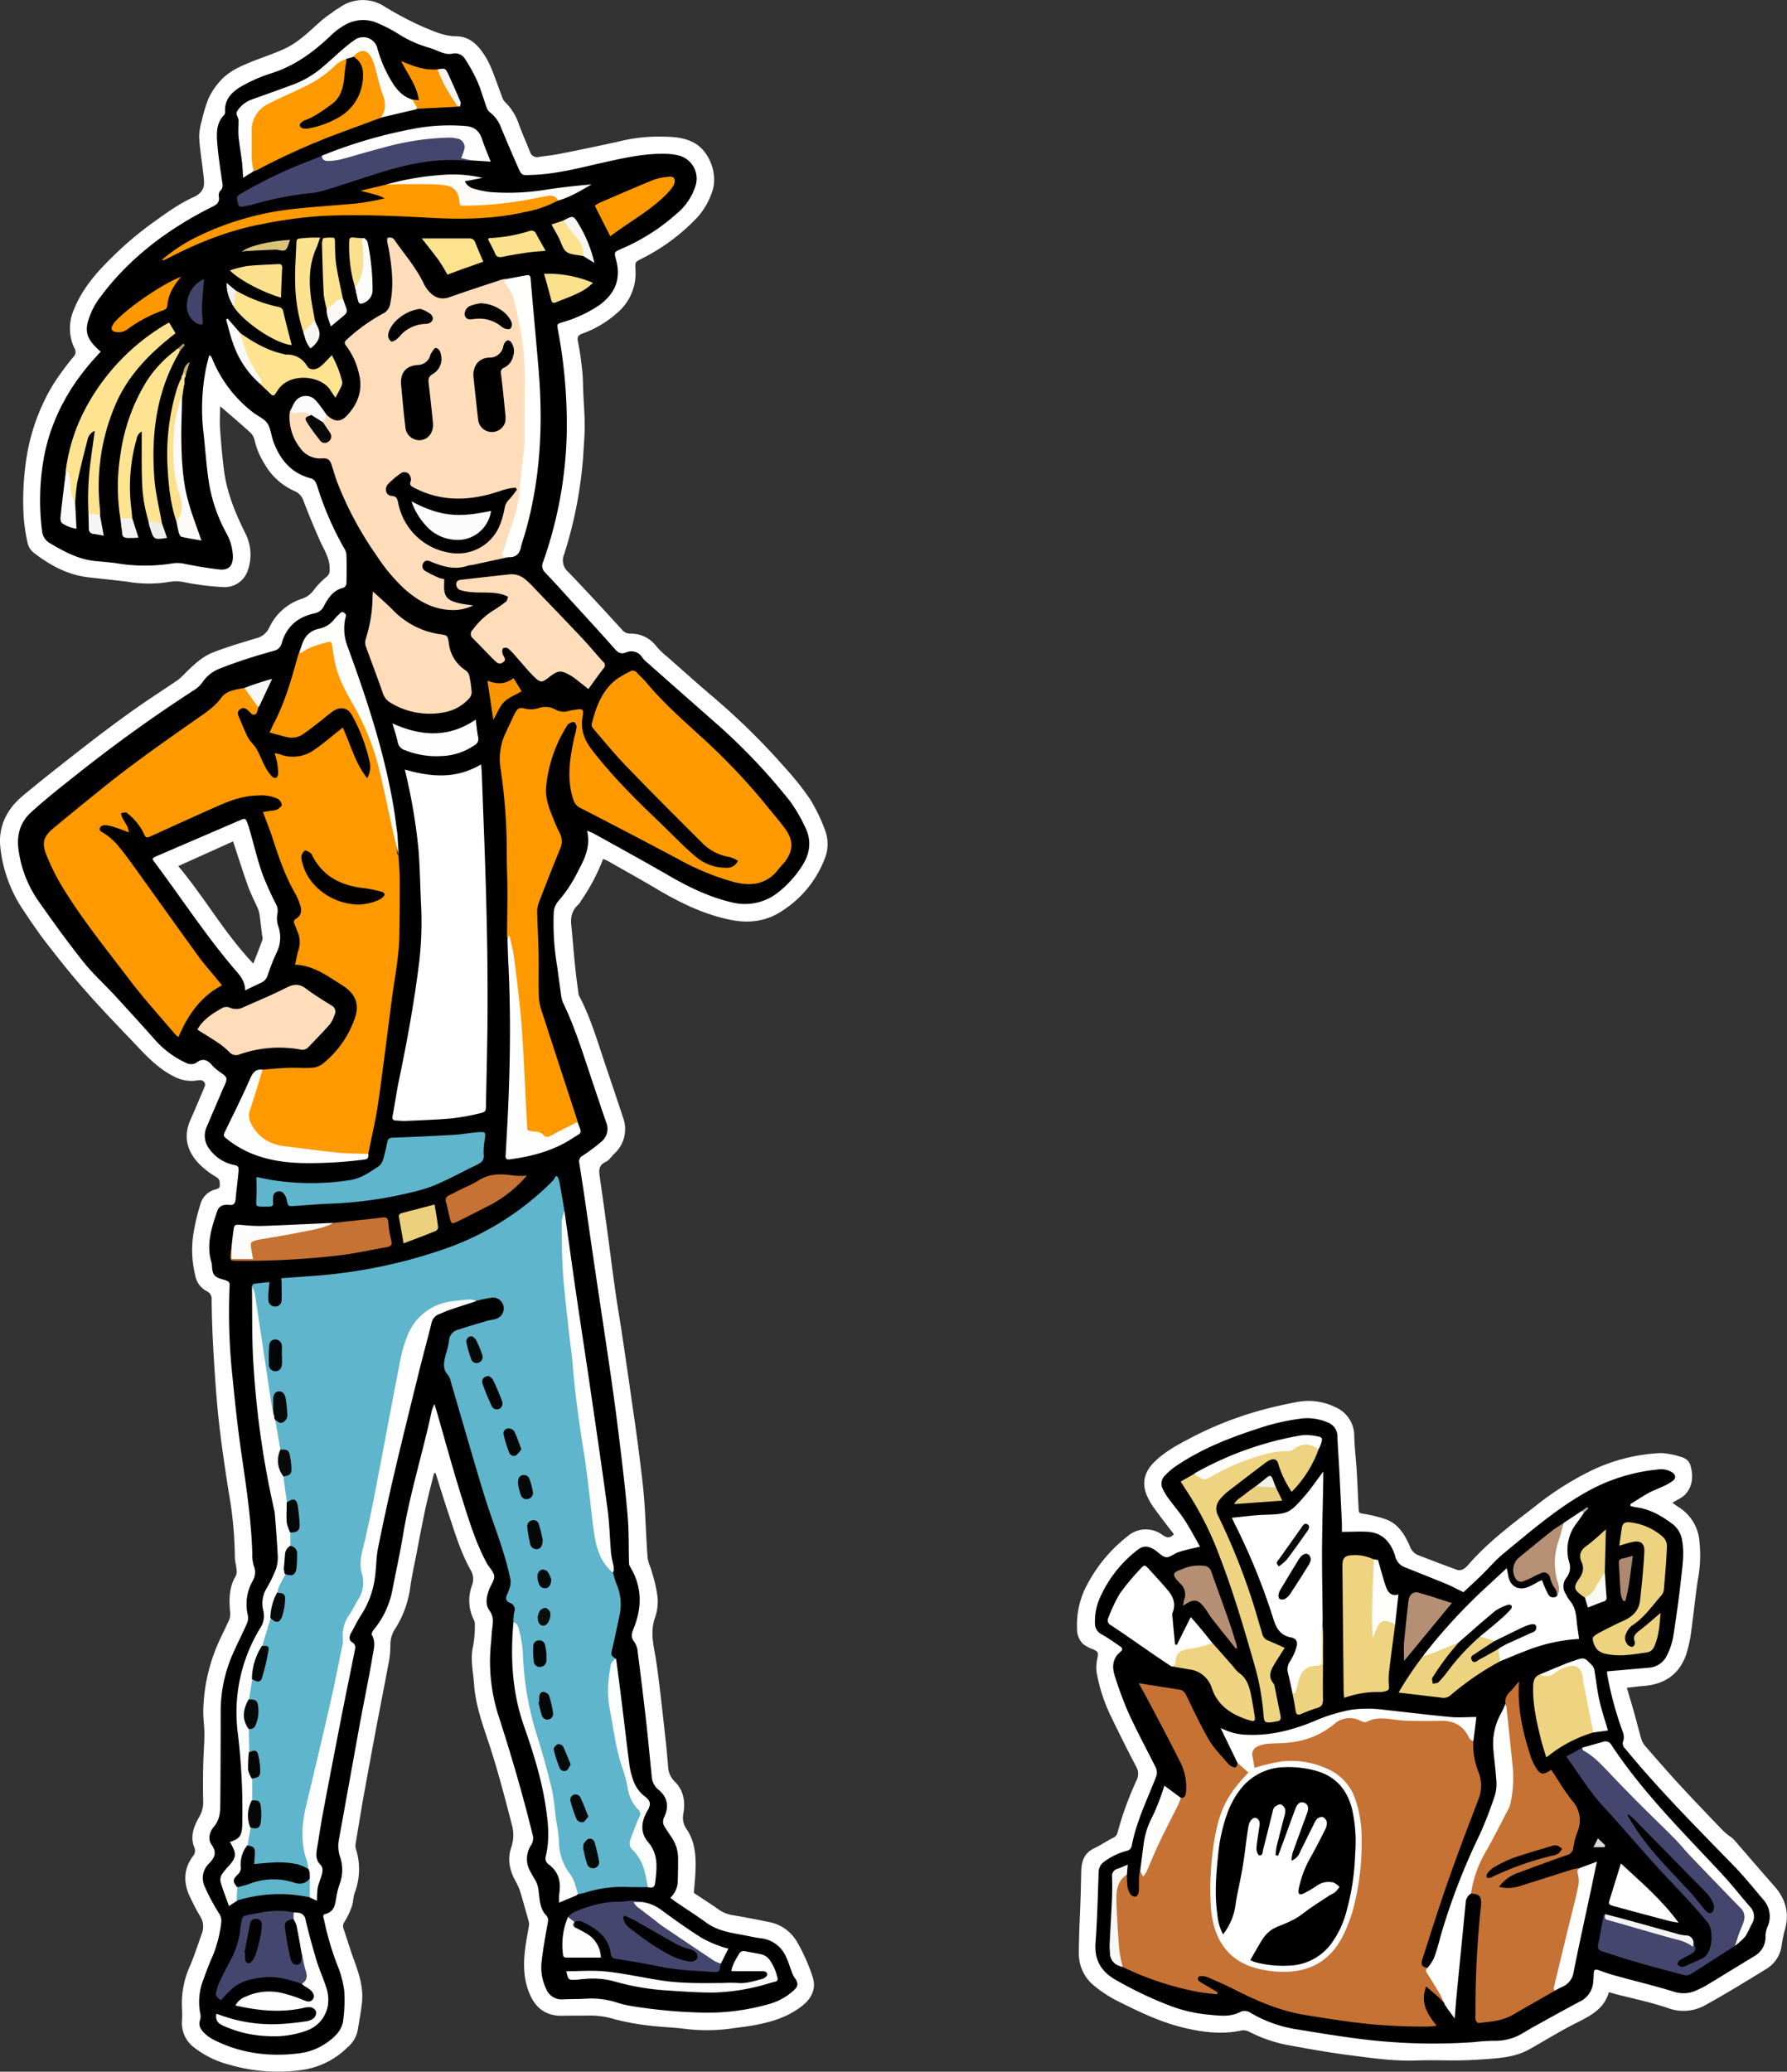 <svg xmlns="http://www.w3.org/2000/svg" viewBox="0 0 515.09 597.01"><rect x="0" y="0" width="515.09" height="597.01" fill="#333333" stroke="none"/><defs><style>.cls-1{fill:#fff;}.cls-2{fill:#5fb5cb;}.cls-3{fill:#f90;}.cls-4{fill:#fdb;}.cls-5{fill:#fefefe;}.cls-6{fill:#fe9900;}.cls-7{fill:#45466d;}.cls-8{fill:#fffffe;}.cls-9{fill:#fee490;}.cls-10{fill:#c67234;}.cls-11{fill:#fee390;}.cls-12{fill:#fffefe;}.cls-13{fill:#fefefd;}.cls-14{fill:#fdfdfe;}.cls-15{fill:#fdfdfd;}.cls-16{fill:#fdfefe;}.cls-17{fill:#fdfcfb;}.cls-18{fill:#c57234;}.cls-19{fill:#fce28f;}.cls-20{fill:#fee38f;}.cls-21{fill:#fd9801;}.cls-22{fill:#fdfcfc;}.cls-23{fill:#fcfbfa;}.cls-24{fill:#fd9800;}.cls-25{fill:#fbe08e;}.cls-26{fill:#ebd07e;}.cls-27{fill:#5eb4c9;}.cls-28{fill:#fce28e;}.cls-29{fill:#fae08f;}.cls-30{fill:#f89500;}.cls-31{fill:#fcfcfb;}.cls-32{fill:#fbfafa;}.cls-33{fill:#f9df8e;}.cls-34{fill:#fce18f;}.cls-35{fill:#43446b;}.cls-36{fill:#f9f9f7;}.cls-37{fill:#fcfcfc;}.cls-38{fill:#f7f6f5;}.cls-39{fill:#f8f7f6;}.cls-40{fill:#faf9f8;}.cls-41{fill:#d9c27a;}.cls-42{fill:#f3f3f2;}.cls-43{fill:#f7f4ef;}.cls-44{fill:#f7f7f6;}.cls-45{fill:#f6f5f4;}.cls-46{fill:#eeedeb;}.cls-47{fill:#f1f0ef;}.cls-48{fill:#c4b06f;}.cls-49{fill:#b09d63;}.cls-50{fill:#eed380;}.cls-51{fill:#edd280;}.cls-52{fill:#edd380;}.cls-53{fill:#b48f74;}.cls-54{fill:#b59074;}.cls-55{fill:#fdfdfc;}.cls-56{fill:#fefdfd;}.cls-57{fill:#f9f7f5;}.cls-58{fill:#e9ce7e;}.cls-59{fill:#f4f4f5;}.cls-60{fill:#ad8a6f;}.cls-61{fill:#f9f9f8;}.cls-62{fill:#f2f0eb;}.cls-63{fill:#dadada;}.cls-64{fill:#a7a7a7;}.cls-65{fill:#010101;}.cls-66{fill:#020405;}.cls-67{fill:#040607;}.cls-68{fill:#030607;}.cls-69{fill:#040606;}.cls-70{fill:#050a0b;}.cls-71{fill:#04090a;}.cls-72{fill:#040809;}.cls-73{fill:#070809;}.cls-74{fill:#060809;}.cls-75{fill:#040708;}.cls-76{fill:#07090a;}.cls-77{fill:#020404;}.cls-78{fill:#05090a;}.cls-79{fill:#080b0b;}.cls-80{fill:#080f10;}.cls-81{fill:#020100;}.cls-82{fill:#010100;}.cls-83{fill:#030302;}.cls-84{fill:#090808;}.cls-85{fill:#010102;}.cls-86{fill:#020203;}.cls-87{fill:#020202;}.cls-88{fill:#030201;}.cls-89{fill:#040404;}.cls-90{fill:#0b0b0b;}.cls-91{fill:#070606;}</style></defs><title>maria-chin</title><g id="Layer_2" data-name="Layer 2"><g id="maria_chin_smiling_vector_Image" data-name="maria_chin_smiling_vector Image"><path class="cls-1" d="M166.76,260.62a5,5,0,0,0,.81-1.18,56.09,56.09,0,0,0,6.27-11.91A11,11,0,0,1,175,248c4.71,2.68,9.46,5.3,14.12,8.07,6.73,4,13.69,7.43,21.43,9,5.31,1.09,10.42.44,14.9-2.59a30.85,30.85,0,0,0,12.14-14.7,11.37,11.37,0,0,0,.28-8.4,50.54,50.54,0,0,0-4.32-9,82.49,82.49,0,0,0-7.14-9,199.54,199.54,0,0,0-21.53-21.1c-4.18-3.58-8.28-7.25-12.4-10.89a23.73,23.73,0,0,1-3.28-3.13,9.09,9.09,0,0,0-7.43-3.66,3,3,0,0,1-2.44-1.09c-5.11-5.6-10.24-11.18-15.5-16.65a4.39,4.39,0,0,1-1.21-5.14,122.35,122.35,0,0,0,5.5-28.58c.16-2.86.42-5.71.42-8.57,0-3-.26-6-.4-9.06-.1-2.23-.08-4.47-.31-6.69-.3-2.85-.69-5.7-1.26-8.5-.28-1.38.25-1.8,1.36-2.21A30.57,30.57,0,0,0,178.09,90a14.92,14.92,0,0,0,5.09-12.15c-.1-2.28-.28-2.26,1.71-3.27A57.5,57.5,0,0,0,201,62.64a21,21,0,0,0,4.27-7.38c1.8-4.91-.74-12-5.67-14.35-3.44-1.65-6.95-1.5-10.49-1.55A49.28,49.28,0,0,0,178,40.86q-8.4,1.85-16.84,3.51c-1.94.38-3.91.55-5.86.86a2.13,2.13,0,0,1-2.56-1.57c-1.09-2.74-2.32-5.43-3.3-8.2a15.79,15.79,0,0,0-3.64-5.83,3.78,3.78,0,0,1-.85-1.12c-.84-2.15-1.58-4.34-2.42-6.49a35.12,35.12,0,0,0-2.19-5c-2-3.38-4.47-6.51-8.79-6.56-3.5,0-6.54-1.47-9.56-2.7a94.62,94.62,0,0,1-11.59-6.15,11.45,11.45,0,0,0-12.47.53c-.45.34-1,.57-1.42.9-1.47,1.09-3,2.1-4.35,3.32C89,9.17,86,12.21,82.11,14c-2.94,1.39-6.06,2.39-9.09,3.59-3.65,1.45-7.29,3-9.86,6.1a20.3,20.3,0,0,0-3,4.55,42.08,42.08,0,0,0-2,6.57,16.33,16.33,0,0,0-.75,4.67c.14,3,.63,6,1,9,.15,1.35.35,2.69.4,4,.08,2.17-1.1,3.45-3,4.32-4.32,1.94-8.1,4.76-11.93,7.49a98.11,98.11,0,0,0-11.14,9.41c-4.74,4.58-9.07,9.45-11.51,15.69a13.31,13.31,0,0,0,.21,10.93,1.93,1.93,0,0,1-.23,2.46A80.11,80.11,0,0,0,15.2,111,58.28,58.28,0,0,0,7.48,133a80.09,80.09,0,0,0-.65,16,51.92,51.92,0,0,0,1.09,7.32,5.19,5.19,0,0,0,1.62,2.82c4.71,3.66,9.83,6.51,15.9,7.22,3.8.45,7.61.8,11.41,1.29a35.86,35.86,0,0,0,12.14,0,11.89,11.89,0,0,1,4.68.24,80,80,0,0,0,10.65,1.29,7,7,0,0,0,7.09-4.76,13.56,13.56,0,0,0-.68-10.72c-3-6-5.46-12.05-6.24-18.71-.45-3.79-.79-7.6-1.06-11.42-.14-2,0-4.06,0-6.46.58.43.83.59,1,.78,2.59,2.25,5.2,4.46,7.72,6.77a4.27,4.27,0,0,1,1.24,2.2,20.76,20.76,0,0,0,2.73,6.59,18.55,18.55,0,0,0,8.65,8,4.62,4.62,0,0,1,2.75,3c1.45,3.78,3,7.53,4.64,11.24,1.21,2.73,3,5.25,2.85,8.44a2.24,2.24,0,0,1-.77,2,23.42,23.42,0,0,0-3.8,3.91,6.82,6.82,0,0,1-3.55,2.55,15.65,15.65,0,0,0-9.24,8.19,5.56,5.56,0,0,1-3.82,3.15c-4.17,1.27-8.37,2.5-12.43,4.08-3.38,1.31-5.92,3.93-8.48,6.44A12.85,12.85,0,0,1,51.21,196c-4.22,2.87-8.53,5.62-12.69,8.58-4.49,3.18-8.91,6.48-13.26,9.86C19,219.3,12.7,224.23,6.57,229.32c-4.79,4-7.27,9.22-6.4,15.47a39.75,39.75,0,0,0,6.05,16.75c2.26,3.39,4.52,6.79,7,10,3.61,4.67,7.29,9.3,11.19,13.73,4.48,5.09,9.2,10,13.87,14.89,3.56,3.76,7,7.59,11.76,10a10.63,10.63,0,0,0,6.87,1.18c.78-.12,1.34-.18,1.92.47s.13,1.36-.12,2q-1.89,4.51-3.86,9c-2,4.57-1,8.65,2.17,12.19a24,24,0,0,0,5.42,4.26c1,.64.87,1.35.92,2.18.06,1-.65,1.15-1.36,1.34A6.06,6.06,0,0,0,57.77,347,57.89,57.89,0,0,0,56,354.14a30.53,30.53,0,0,0,.25,13.28,6.42,6.42,0,0,0,3.37,4.68A2.4,2.4,0,0,1,61,374.53c.06,4.47.19,8.93.44,13.39.3,5.57.66,11.14,1.15,16.7.37,4.28.89,8.56,1.47,12.82q1.09,7.92,2.4,15.81a112.94,112.94,0,0,1,1.24,15.47c0,1.11.35,2.2.44,3.31a3.77,3.77,0,0,1-.14,2.05c-2,3.29-2,6.83-1.67,10.46a4.91,4.91,0,0,1-.3,2.32c-1,2.2-2.07,4.31-3.05,6.48a50.81,50.81,0,0,0-4.38,19.22c-.09,2.38.32,4.77.31,7.16,0,3-.28,6-.34,9-.06,3.52-.08,7,0,10.56a8.33,8.33,0,0,1-1.26,4.49c-1.49,2.67-2.57,5.53-1.28,8.64a2.45,2.45,0,0,1-.52,2.62c-2.7,3.76-2.63,7.73-.68,11.76.87,1.79,1.75,3.59,2.78,5.29a5.55,5.55,0,0,1,.61,5c-1.12,3.15-2.15,6.34-3.44,9.42a26.11,26.11,0,0,0-2.33,12.09,32.62,32.62,0,0,1,0,3.83A8.75,8.75,0,0,0,55.91,590a27.88,27.88,0,0,0,10.22,5,50,50,0,0,0,20.14,1.61,23.31,23.31,0,0,0,14-6.72,8.51,8.51,0,0,0,2.8-4.64c.45-2.75,1-5.49,1.27-8.25.43-4.16-.79-8-2.2-11.9-1.12-3.06-2.07-6.19-3.11-9.28a2.07,2.07,0,0,1,.27-2,22.88,22.88,0,0,0,2.12-4.47c.44-1.26.37-2.71.84-3.95a19.15,19.15,0,0,0,.37-12.44,3.76,3.76,0,0,1-.13-1.63c.66-4,1.33-8,2-12q1.81-10,3.68-20c1.22-6.5,2.52-13,3.72-19.49a27.46,27.46,0,0,0,.62-5.69,8.61,8.61,0,0,1,1.59-5.11,29.55,29.55,0,0,0,4.17-11.86c.43-3,1.09-5.95,1.67-8.92.86-4.46,1.68-8.93,2.64-13.37.75-3.48,1.67-6.92,2.52-10.38h.44c1.23,3.87,2.41,7.77,3.71,11.62,1.85,5.51,3.5,11.12,6.34,16.22a5.05,5.05,0,0,1,.47,4.46,12.44,12.44,0,0,0,.52,10,3.22,3.22,0,0,1,.29,1.6,33.39,33.39,0,0,1-.51,5.94c-.88,3.62,0,7.17.25,10.71.32,5.34,2,10.48,3.7,15.55,2.81,8.22,5,16.61,7.16,25a11.06,11.06,0,0,1-.1,6.71c-1.23,3.54-.45,6.91,1.4,10.1a14.64,14.64,0,0,1,1.27,3.06c.83,2.74,1.6,5.51,2.36,8.27a2.74,2.74,0,0,1,.06,1.14c-.29,1.81-.65,3.61-.92,5.43-.76,5-.84,9.88,1.25,14.57,1.71,3.84,4.59,6,9,6,2.79-.06,5.59,0,8.39-.07a24.57,24.57,0,0,1,7.05,1.09,72.42,72.42,0,0,0,9.38,1.75c3.47.45,7,.54,10.47.95a51.35,51.35,0,0,0,13.34,0c2.13-.3,4.27-.54,6.39-.9,5.24-.9,10.28-2.38,14.52-5.77,2.65-2.12,4-5,2.9-8.24a52.9,52.9,0,0,0-4.44-10,11.84,11.84,0,0,0-7.92-5.78c-3.52-.72-7-1.41-10.58-2a9.63,9.63,0,0,1-4.36-1.8c-.64-.47-1.31-.91-2-1.37L200,545.49c.16-2.06.37-4.11.46-6.17.2-4.28-.06-8.53-2.53-12.19a5.74,5.74,0,0,1-.93-4.64c.59-3.43,0-6.72-2.67-9.25a6.25,6.25,0,0,1-1.75-4.31c-.21-2-.34-4-.55-5.94-.5-4.59-1-9.18-1.54-13.77-.54-4.42-1-8.87-1.81-13.25-.63-3.39-1.05-6.6.18-10a13.94,13.94,0,0,0,.66-5.88,43.72,43.72,0,0,0-1.59-7c-.37-1.44-1.14-2.84-1.26-4.29-.44-5.63-.58-11.29-1-16.93-.37-4.6-1-9.18-1.55-13.76-.66-5.14-1.42-10.26-2.15-15.38-.91-6.3-1.82-12.6-2.77-18.9-.65-4.33-1.42-8.65-2-13-.75-5.2-1.37-10.42-2.08-15.62q-1.11-8.17-2.28-16.33c-.25-1.72-.2-3.16,1.74-4.05,1-.44,1.63-1.51,2.42-2.3a9.6,9.6,0,0,0,2.58-10.52q-2.4-7.26-4.86-14.5c-2.31-6.78-4.26-13.7-7.57-20.1a3,3,0,0,1-.37-.87c-.37-2.68-.75-5.36-1-8.05-.4-3.88-.71-7.76-1.08-11.65C164.39,264.47,164.81,262.3,166.76,260.62ZM75.65,270.88c-.8,2.23-1.69,4.43-2.63,6.86-8.27-8.7-14-19-21.65-28.12l15.82-7.13c1.48,4.49,2.82,8.79,4.34,13,.8,2.23,1.93,4.34,2.87,6.52a7.39,7.39,0,0,1,.45,1.81c.25,1.88.47,3.77.7,5.66A3.48,3.48,0,0,1,75.65,270.88Z"/><path class="cls-1" d="M482.05,433.06c.66.46,1.23.88,1.82,1.26a12.77,12.77,0,0,1,6,10.11,36.85,36.85,0,0,1-.25,9.49c-.92,5.33-1.36,10.74-2.13,16.1a36.78,36.78,0,0,1-1.47,6.77c-2,5.79-6.29,8.6-12.28,9.06-1.5.12-3,.32-4.81.52.74,2.52,1.47,4.93,2.15,7.35s1.32,5.08,2.07,7.58a5.52,5.52,0,0,0,1.2,2c3.2,3.67,6.39,7.36,9.69,10.94,4.11,4.46,8.32,8.84,12.52,13.22a22.82,22.82,0,0,0,2.19,1.83,6.84,6.84,0,0,1,.95.73c3.92,4.51,7.8,9.06,11.76,13.54,3.41,3.86,4.46,8.15,2.85,13.11a43.15,43.15,0,0,0-.84,4.45,9.25,9.25,0,0,1-4.2,6.18c-5.83,3.61-11.7,7.18-17.7,10.51a12.79,12.79,0,0,1-10.82.85c-4.9-1.67-10-2.72-15-4l-2-.57c-1.32,4.72-5.14,6.73-9.16,8.75-4.64,2.31-9.06,5.05-13.57,7.61-3.27,1.86-6.79,2.45-10.51,2.76s-7.47.55-11.21.55c-3.52,0-7-.12-10.55,0-6.82.3-13.53-.71-20.24-1.58-5.69-.73-11.34-1.76-17-2.79a40.56,40.56,0,0,1-11.3-3.83,3.7,3.7,0,0,0-2.22-.46c-5.69,1.26-11.27.56-16.83-.78-6.65-1.6-12.76-4.53-18.83-7.58a36,36,0,0,1-6.77-4.36,11.77,11.77,0,0,1-4.58-9.59c0-5.66.35-11.32.53-17,.07-2.31.08-4.62.17-6.93.1-2.71,1-4.93,3.67-6.21,1.86-.88,3.57-2.08,5.41-3a2.1,2.1,0,0,0,1.34-1.48,96,96,0,0,1,5.56-15.26,4.07,4.07,0,0,0-.18-3.84c-2.57-4.86-5-9.81-7.41-14.76a49.13,49.13,0,0,1-4-12.5,12.15,12.15,0,0,1,.26-4c.26-1.66.2-1.85-1.28-2.52a11.3,11.3,0,0,1-2.89-1.56,6,6,0,0,1-1.71-4.34,24.42,24.42,0,0,1,3.12-13.12,42.91,42.91,0,0,1,11.34-13.48,8,8,0,0,1,10.16-.46c1.13.75,2.06,1.09,3.3-.19-1.86-2.44-3.78-4.87-5.59-7.39a19.58,19.58,0,0,1-2.26-3.91c-1.47-3.58-.56-6.76,2.09-9.42,2.85-2.86,6.36-4.81,9.9-6.68a102.41,102.41,0,0,1,19.71-8c3.89-1.12,7.86-2,11.84-2.76a17.64,17.64,0,0,1,10.77,1.49,9,9,0,0,1,5.53,8.32c.07,3.26.48,6.51.68,9.76.22,3.58.37,7.17.54,10.75.08,1.84.09,1.71,1.84,2a35.69,35.69,0,0,1,6.22,1.59c3.54,1.36,5.32,4.48,6.76,7.72a4.14,4.14,0,0,0,2.31,2.51c3.79,1.47,7.59,2.93,11.41,4.31a2.39,2.39,0,0,0,1.71-.29,5.17,5.17,0,0,0,1.43-1.26c5.64-6.5,12.51-11.61,19.27-16.83a87.18,87.18,0,0,1,15.5-9.95,51.38,51.38,0,0,1,20.7-5.37A22.07,22.07,0,0,1,485,420a3.42,3.42,0,0,1,2.33,2.55c.77,2.85.55,5.65-1.4,7.93C485,431.58,483.49,432.14,482.05,433.06Z"/><path d="M192.35,252.07c5.83,3.39,11.83,6.38,18.42,7.92a15.38,15.38,0,0,0,13.58-2.87,30.79,30.79,0,0,0,6.87-7.63c2.21-3.4,2.81-7.17.92-11a43.94,43.94,0,0,0-4.45-7.64A173.54,173.54,0,0,0,205.9,208q-9.72-8.55-19.42-17.13a7.49,7.49,0,0,1-1.33-1.37A3.69,3.69,0,0,0,180.5,188c-1.83.72-2.56-.17-3.57-1.31-4.19-4.71-8.45-9.37-12.7-14-2.36-2.61-4.72-5.21-7.15-7.76a2.55,2.55,0,0,1-.53-3,119.48,119.48,0,0,0,6.78-35.9,145.89,145.89,0,0,0-2.52-31c-.3-1.62-.33-1.65,1.28-2.16a37.13,37.13,0,0,0,10.42-4.77c4.69-3.3,6.63-7.59,5.05-13.29-.61-2.18-.52-2.22,1.62-3.13a58.06,58.06,0,0,0,15.9-10.14,16.84,16.84,0,0,0,5.34-7.82,6.88,6.88,0,0,0-5.15-9,17,17,0,0,0-3.57-.39c-5.56-.13-11,1-16.35,2.19-7.33,1.59-14.56,3.67-22.14,3.89-2.71.08-2.77.3-3.84-2.08-1.69-3.8-3.3-7.63-4.91-11.45a9.56,9.56,0,0,0-3.15-4.42,3.24,3.24,0,0,1-1.05-1.51c-.91-2.48-1.59-5.05-2.64-7.45A47.88,47.88,0,0,0,134.05,17a3.33,3.33,0,0,0-3.54-1.56c-1.73.38-3.12-.29-4.59-.85a20.35,20.35,0,0,0-2.47-.91,33.19,33.19,0,0,1-9.1-4.21A45.25,45.25,0,0,0,109,6.73,10.42,10.42,0,0,0,99.77,7a19.72,19.72,0,0,0-4.23,3.07C90.46,14.93,85,19,78.1,21.15a43.6,43.6,0,0,0-7.49,3.17c-3.17,1.69-6,3.8-5.73,8a1.27,1.27,0,0,1-.32.87c-2.27,2.32-2.14,5.27-1.93,8.13.27,3.5.83,7,1.32,10.45.16,1.17.59,2.28-.53,3.29a2,2,0,0,0-.34,1.58c.29,1.68-.58,2.32-2,3C48.28,66.06,37.05,74.46,28.51,86.15a20,20,0,0,0-2.14,3.73c-2.31,5.3-1.77,7.6,2.65,11.45l-1.57,1.74c-7.27,8-12.44,17.2-14.63,27.9a69.95,69.95,0,0,0-.68,22.15,4.43,4.43,0,0,0,2.1,3.32c4.21,2.51,8.49,4.84,13.51,5.27,2.06.18,4.13.34,6.18.65a49,49,0,0,0,15.71,0,9.72,9.72,0,0,1,3.76.16c3.28.66,6.6,1.23,9.93,1.59,2.67.28,3.92-1.24,3.79-4a14.58,14.58,0,0,0-1.82-6.36,45.78,45.78,0,0,1-5.15-15.12c-.72-4.89-1-9.84-1.59-14.74a59.59,59.59,0,0,1,.63-16.71c.25-1.59.71-3.16,1.08-4.76.37.14.47.15.5.2a5.24,5.24,0,0,1,.34.61A37.2,37.2,0,0,0,72.87,118.8c1.38,1.09,3.22,1.8,4.17,3.15s1.11,3.44,1.72,5.15c1.87,5.26,5.12,9.22,10.72,10.72,1.38.37,1.64,1.35,2,2.41A91.43,91.43,0,0,0,99.2,158a4.12,4.12,0,0,1,.66,1.77q.12,4.18,0,8.39a1.58,1.58,0,0,1-.81,1.21c-2.91.64-4.39,2.83-5.63,5.18a3.77,3.77,0,0,1-2.8,2.21c-4.73,1-8.06,3.8-9.41,8.56A2.86,2.86,0,0,1,79,187.52c-2.62.75-5.24,1.49-7.82,2.34-2.73.89-5.44,1.84-8.11,2.92a10.47,10.47,0,0,0-4.62,3.7,8.29,8.29,0,0,1-2.15,2.15A430.05,430.05,0,0,0,21.1,224c-4.14,3.26-8.28,6.56-12.17,10.11-3.15,2.86-4.21,6.66-3.56,10.92a33.38,33.38,0,0,0,5.43,14.22c4.2,6,8.52,12,13.08,17.75,2.71,3.44,6,6.41,9,9.64,4,4.35,8,8.72,11.92,13.15a27.15,27.15,0,0,0,9,6.58,3.12,3.12,0,0,0,2.71-.06c2-1.59,3.39-.83,4.76.84a11.62,11.62,0,0,0,1.63,1.41c.83.71,2.14,1.29,2.34,2.15s-.56,2.09-1,3.11c-1.52,3.61-3.09,7.2-4.61,10.81a6.12,6.12,0,0,0,.66,6.38,11.58,11.58,0,0,0,6.79,4.62c1.71.34,1.79.46,1.64,2.28-.22,2.54-.6,5.08-.8,7.63-.11,1.29-.59,1.84-1.94,1.68s-2.8.18-3.33,1.72c-1.71,4.91-3.31,9.85-1.62,15.13a2.76,2.76,0,0,1,.06.71c.14,2.44.61,3.22,3,3.88s2.12.87,2.05,2.77a173.64,173.64,0,0,0,.68,23.48c.78,7.86,1.58,15.73,2.71,23.55,1.4,9.65,2.88,19.28,3.19,29.05a11.51,11.51,0,0,0,.45,3.78,4.79,4.79,0,0,1-.38,4.36,13.53,13.53,0,0,0-1.3,10,4.34,4.34,0,0,1-.44,2.47c-1.46,3.29-3.13,6.48-4.5,9.8a41.16,41.16,0,0,0-2.94,15.68q0,12.84-.11,25.66c0,2.56,0,5-1.88,7.18-1.21,1.44-1.79,3.53-.63,5.16,1.63,2.28.88,3.74-.78,5.45A5.78,5.78,0,0,0,59,543.65a58.86,58.86,0,0,0,4.05,7.6,3.84,3.84,0,0,1,.71,2.86,36.71,36.71,0,0,1-2.42,9.48c-1,2.19-1.83,4.43-2.64,6.68a17.45,17.45,0,0,0-1,9.87,3.62,3.62,0,0,1,0,1.88c-.62,1.64.18,2.84,1.2,3.87a10.63,10.63,0,0,0,2.72,1.92c7.88,4,16.27,5,24.93,3.85a17.41,17.41,0,0,0,8.12-3.35c2.19-1.6,4-3.5,4.29-6.35a44.94,44.94,0,0,0,.26-8.35,29.35,29.35,0,0,0-2-7.36,83.77,83.77,0,0,1-3.83-13.08c-.12-.54-.56-1.39.36-1.6,2.59-.62,2.84-2.69,3.19-4.78a21.14,21.14,0,0,1,.9-3.69,11.65,11.65,0,0,0,.19-8,9.54,9.54,0,0,1-.35-4.93q3-16.59,6-33.19c1.22-6.58,2.59-13.14,3.71-19.74.34-2,1-4.08-.21-6.1-.16-.28.15-1,.45-1.39a25.49,25.49,0,0,0,5.48-11.57c1-5.32,2.21-10.62,3.09-16,2-12.08,5.74-23.76,8.27-35.71a13.2,13.2,0,0,1,.74-1.85c.29.92.47,1.44.63,2,2.44,8.44,4.74,16.93,7.38,25.31,2,6.32,3.92,12.69,7.11,18.56.68,1.26,2,2.41,2.11,3.69s-1,2.58-1.46,3.91c-.73,2-1.22,4.19.1,6,1.2,1.64,1.08,3.2.83,5-.19,1.34-.23,2.7-.35,4.05a51.35,51.35,0,0,0,1.92,20.63c3.72,11.48,7.12,23,10,34.79a3.72,3.72,0,0,1-.39,3.14,7.22,7.22,0,0,0-.15,7.74,23.93,23.93,0,0,0,1.19,2.09,7.51,7.51,0,0,1,1.1,3.34c.36,2.42.31,5,2.12,7,.83.87.66,1.59.48,2.58-.65,3.61-1.31,7.22-1.72,10.86a14.27,14.27,0,0,0,1.27,7.73,4.81,4.81,0,0,0,4.91,3.12c2.16-.11,4.32-.06,6.47-.18a23.76,23.76,0,0,1,8.75,1,31.24,31.24,0,0,0,4.88,1.17A148.16,148.16,0,0,0,203.77,580,64.74,64.74,0,0,0,222,577.42a17.43,17.43,0,0,0,6.64-3.71c1.56-1.34,1.53-2.23.35-3.86a8.48,8.48,0,0,1-.87-1.91c-.52-1.33-.9-2.73-1.54-4a8.91,8.91,0,0,0-7.14-5.37c-1.5-.18-3-.5-4.47-.8-3.91-.77-7.9-1.19-11.29-3.65-2.91-2.11-5.95-4.05-8.92-6.07-.5-.34-1-.73-1.54-1.18a6.64,6.64,0,0,0,2.14-4.83c.08-2.23.1-4.47.09-6.71a10.67,10.67,0,0,0-2-6.05c-.62-.93-1.25-1.86-1.84-2.81a2.74,2.74,0,0,1-.12-2.91c1.41-3,.87-5.74-1.63-7.76a5.36,5.36,0,0,1-2-3.9c-.55-5.25-1-10.5-1.6-15.74-.75-6.67-1.58-13.33-2.43-20a6,6,0,0,0-.95-2.93c-1.1-1.35-.84-2.48-.25-3.91,2.48-6.12,2.5-12.13-1.07-17.92a2.26,2.26,0,0,1-.26-1.1c-.12-4.38,0-8.78-.36-13.14-.59-7.09-1.44-14.15-2.29-21.2q-1.2-10-2.65-20c-1.63-11.22-3.36-22.43-5-33.66-1.32-9-2.56-18-4-27a1.9,1.9,0,0,1,1-2.29,53.43,53.43,0,0,0,5.34-4,4.8,4.8,0,0,0,1.36-5.65c-1.23-3.54-2.4-7.11-3.61-10.67-2.71-8-5.14-16.16-8.83-23.82a6.32,6.32,0,0,1-.48-1.84c-.41-2.84-.79-5.69-1.18-8.54a75.06,75.06,0,0,1-1-15.27A5.59,5.59,0,0,1,161,259.6a40.2,40.2,0,0,0,5.64-8.59c1.85-3.5,3.66-7,2.57-11.62.94.38,1.39.51,1.79.73C178.14,244.09,185.3,248,192.35,252.07ZM75.65,270.88c-.8,2.23-1.69,4.43-2.63,6.86-8.27-8.7-14-19-21.65-28.12l15.82-7.13c1.48,4.49,2.82,8.79,4.34,13,.8,2.23,1.93,4.34,2.87,6.52a7.39,7.39,0,0,1,.45,1.81c.25,1.88.47,3.77.7,5.66A3.48,3.48,0,0,1,75.65,270.88Z"/><path d="M470,434c.61.14,1.22.31,1.84.4,3.93.54,7.22,2.51,10.31,4.82a7.37,7.37,0,0,1,2.74,4.89c.64,3.62.06,7.19-.33,10.75-.6,5.63-1.4,11.25-2.28,16.85a19.15,19.15,0,0,1-1.73,5.18,6.18,6.18,0,0,1-5.25,3.69l-12.08,1.06c0,.23,0,.75.11,1.26a99.88,99.88,0,0,0,4.33,15.94,4.45,4.45,0,0,1,.29,2.73,1.87,1.87,0,0,0,.43,2.26c9.8,11.94,20.7,22.86,31.45,33.92,2.94,3,5.6,6.35,8.34,9.58a7.2,7.2,0,0,1,1.26,8,7.73,7.73,0,0,0-.53,2.79,6.31,6.31,0,0,1-3.17,5.56c-4.65,2.81-9.27,5.67-13.92,8.48-.89.53-1.85.95-2.79,1.39a8.91,8.91,0,0,1-6.72.34c-5.58-1.7-11.25-3.07-16.87-4.62-1.62-.45-3.2-1-4.78-1.57-.84-.3-1.21,0-1.25.81s-.09,1.59-.15,2.39a6.79,6.79,0,0,1-3.89,5.9c-4.44,2.36-8.84,4.81-13.25,7.24-1.05.58-2.07,1.21-3.1,1.81a15.18,15.18,0,0,1-8.45,2.25,55.33,55.33,0,0,0-5.73.39,168.29,168.29,0,0,1-32.52-.89c-6.34-.79-12.64-1.84-18.95-2.87a37.32,37.32,0,0,1-12.78-4.62,3,3,0,0,0-3.29-.22c-2.92,1.46-6.13.93-9.21.65a41.88,41.88,0,0,1-11.38-2.75,112.19,112.19,0,0,1-15.12-7.25c-4.16-2.39-6.16-5.67-5.8-10.6.49-6.77.64-13.57.9-20.36a3.73,3.73,0,0,1,1.7-3.17,18.82,18.82,0,0,1,6.23-3c.87-.23,1.43-.59,1.6-1.49,1.33-7,4.46-13.31,7-19.86a3.33,3.33,0,0,0-.18-2.94c-2.64-5.21-5.39-10.36-7.82-15.66a107.19,107.19,0,0,1-3.82-10.32c-.91-2.68-.79-5.22,1.63-7.19.71-.58.51-1.08-.14-1.51-1.73-1.15-3.41-2.4-5.22-3.4a3.56,3.56,0,0,1-2.05-3.42,16.81,16.81,0,0,1,1.45-7.22,35.77,35.77,0,0,1,10.87-13.8c1.52-1.2,3-1.19,4.86,0,1.13.71,2.15,2,3.3,2.13s2.42-1.08,3.71-1.49c1.89-.59,3.84-1,6.1-1.55-1.51-2.63-2.87-5.25-4.47-7.7-1.44-2.2-3.18-4.2-4.73-6.33a17.36,17.36,0,0,1-1.57-2.66,3.23,3.23,0,0,1,.65-3.78,18.44,18.44,0,0,1,3.07-2.65c7.13-4.87,15.05-8.06,23.22-10.71a63.51,63.51,0,0,1,13.27-3.1,14.65,14.65,0,0,1,7.26,1.11,4.27,4.27,0,0,1,2.9,4c.11,3.19.37,6.37.53,9.55q.4,7.65.75,15.31c.05.94,0,1.88,0,2.71,2.8,0,5.26-.18,7.69,0,4.21.36,6.5,3.18,7.66,6.92a4.51,4.51,0,0,0,2.76,3.27q6,2.36,12,4.82c1.59.66,3.11,1.49,4.94,2.38,1.51-1.41,3.32-3.06,5.08-4.77,2.18-2.12,4.14-4.48,6.48-6.39,7.78-6.37,15.37-13,24.24-17.92a52.26,52.26,0,0,1,20-6.26,6.23,6.23,0,0,1,4.38.81c1,.69,1.15,1.65.23,2.39a15,15,0,0,1-2.87,1.64c-1.36.66-2.82,1.16-4.14,1.88-1.8,1-3.52,2.15-5.28,3.23Z"/><path class="cls-2" d="M186.74,543.84c-2.22,0-4.45,0-6.68-.09a35.86,35.86,0,0,0-11.76,1.77,14.5,14.5,0,0,1-1.62.32,2.52,2.52,0,0,1-1.14-1.48,6.48,6.48,0,0,0-.6-1.56c-4.75-6.37-4.89-13.94-5.54-21.36a71.4,71.4,0,0,0-3.16-14c-2.51-8.51-5.19-17-5.93-25.89-.23-2.71-.13-5.43-.62-8.12a24.7,24.7,0,0,0-1.7-6,13.11,13.11,0,0,1,.22-2.82,2,2,0,0,0-1.22-2.71c-1.2-.49-1.29-1.25-.88-2.29a18.29,18.29,0,0,0,.91-2.47,5,5,0,0,0,.08-2.08c-1.66-8.24-5-16-7.45-23.94s-4.81-16.22-7.19-24.33c-.83-2.83-1.65-5.67-2.49-8.5a5.15,5.15,0,0,0-.79-2c-1.87-2-1.14-4.1-.6-6.25a25.66,25.66,0,0,0,.86-3.72,3.43,3.43,0,0,1,2.54-3.12c2.72-.9,5.47-1.7,8.23-2.51.91-.26,1.87-.38,2.79-.65a3.13,3.13,0,0,0-1-6.12,44.14,44.14,0,0,0-4.66.93,54.12,54.12,0,0,0-6,.54c-8,1-12.65,5.72-14.53,13.29S113.6,404.2,112.23,412c-2.11,12.12-4.26,24.25-7.37,36.17a8.45,8.45,0,0,0,0,4.49c.8,2.9.81,5.8-1,8.3-3.41,4.71-4.14,10.15-5.07,15.69-2.19,13-5.84,25.72-8.82,38.57a98.28,98.28,0,0,0-2.23,12.5c-.26,2.6.51,5.07,1.11,7.55.26,1.07.83,2.13.06,3.22-.64.39-1.23,0-1.82-.17a25.06,25.06,0,0,0-12-.61c-2.14.36-2.43.22-2.29-2a3.85,3.85,0,0,0-1.68-3.7,8.07,8.07,0,0,1,.63-5.23c2.89-1.31,3.41-2.44,3.08-5.38-.2-1.8-1.93-1.89-2.69-3a11.63,11.63,0,0,1,0-5.47c.71-1.06,2.11-1.54,2.18-3.19.12-2.89-.16-3.54-3.13-5.13a12.89,12.89,0,0,1,0-6c.9-1.15,2.17-2,2.48-3.62.51-2.67.15-3.69-2.36-5.49a7.26,7.26,0,0,1,.75-5.67c2.35.22,3.37-1,3.59-3.23a13.79,13.79,0,0,1,.81-3,2.5,2.5,0,0,0-1.21-3.39c0-2.9,1.18-5.48,2.32-8.06,1.3,0,2.82,1,3.47-1.33.88-3.1.69-4.5-1.45-5.9-.36-2.36,1.09-3.88,2.51-5.41,2.74-.55,3.94-4.43,2.16-7-.31-.44-.8-.75-1-1.26a5,5,0,0,1,0-3.38c.62-1,2.33-.95,2.41-2.38a22.79,22.79,0,0,0-.56-5.58c-.33-1.6-2-.26-2.75-1.12a17.63,17.63,0,0,1-1-7.27c3-2.53,2.67-5.71-.93-7.89a20.52,20.52,0,0,1-1.45-8.3c.69-1,2.41.38,2.79-1.18a10.28,10.28,0,0,0,0-5c-.15-.62-.48-1.27-1.26-1.22s-.87.77-1,1.39c-.31,1.11.54,2.59-1,3.29-.79-.62-.74-1.55-.85-2.4C76.13,393.49,73.88,382.81,73,372a3.7,3.7,0,0,0-.35-1.38c.14-.22.26-.62.44-.64,1.47-.21,2.94-.36,4.57-.54-.1,1.13-.21,2.23-.28,3.32a11.18,11.18,0,0,0,0,1.92,1.84,1.84,0,0,0,1.87,1.82,1.77,1.77,0,0,0,1.9-1.77c.1-1.82,0-3.66,0-5.49a7.42,7.42,0,0,0-.12-.89c2.78-.2,5.55-.39,8.31-.6a148.05,148.05,0,0,0,39.28-8,81.7,81.7,0,0,0,30.69-19.45,7,7,0,0,0,.89-1.44l.57.32a9.29,9.29,0,0,1,.49,1.43c.5,2.81,1,5.62,1.45,8.44a102.69,102.69,0,0,0,0,15.29c1,13.31,2.94,26.51,4.22,39.78.73,7.63,2.42,15.15,3.47,22.74.57,4.11.59,8.28,1.17,12.4.65,4.65,1.63,9.13,4.69,12.89a2.14,2.14,0,0,1,.44,1.09c.32,1.07.55,2.17,1,3.19a14.87,14.87,0,0,1,.92,8.9c-.72,3.35-1.4,6.7-2.18,10-.37,1.62-.37,1.79,1.21,2.73-2.53,5.18-1.76,10.57-1,16,1.09,7.85,3.59,15.37,5.43,23a8.75,8.75,0,0,0,2.09,3.73,3.29,3.29,0,0,1,.34,4.18c-.19.35-.42.69-.58,1.05-1.24,2.91-2.32,5.65.41,8.55,1.81,1.93,2.34,4.68,2.81,7.29A2.11,2.11,0,0,1,186.74,543.84Z"/><path class="cls-3" d="M74.44,203.83A5.58,5.58,0,0,1,74,205.4a.94.94,0,0,1-1.61.19l-.51-.5c-.77-.76-1.63-1.51-2.7-.67s-.53,1.73-.13,2.63c.83,1.89,1.56,3.83,2.53,5.65.59,1.09,1.67,1.92,2.28,3,1,1.67,1.63,3.47,2.52,5.17a12,12,0,0,0,1.88,2.73c.94,1,1.83.64,1.91-.73a17.92,17.92,0,0,0-.43-3.76,17,17,0,0,0-.61-2.05,11.25,11.25,0,0,1,1.49.29,10.56,10.56,0,0,0,9.85-1.2c2.44-1.64,4.67-3.6,7-5.42.37-.29.72-.59,1.31-1.07,2.33,4.91,3.55,10.19,7.06,14.6a6.63,6.63,0,0,0,.66-4.9,49.73,49.73,0,0,0-5-13.17c-1.17-2.24-3.32-2.69-5.46-1.26-1.45,1-2.75,2.17-4.14,3.24s-3,2.37-4.61,3.43a5.67,5.67,0,0,1-4.59.82c-1.61-.4-3.22-.85-5-1.32.37-.78.67-1.51,1-2.19,3.28-6.1,5.18-12.69,7-19.32.14-.53.34-1.05.51-1.58a17.28,17.28,0,0,1,7.29-3.34c1.56-.38,2.54.15,2.72,1.76.9,7.94,5.23,14.47,8.71,21.35a74.72,74.72,0,0,1,5.17,14.64c2,7.7,4,15.42,4.4,23.43a.87.87,0,0,0,.36.59c.13,2.38.35,4.76.36,7.14,0,5,0,10-.09,15.08,0,6.33-1.28,12.53-2.11,18.77-1.34,10.12-2.56,20.26-4,30.36-.72,4.95-1.9,9.83-2.87,14.74-1.36,1.53-3.15.89-4.72.76-4.29-.34-8.55-1.06-12.83-1.52-2.38-.26-4.77-.47-7.14-.86a12.57,12.57,0,0,1-7.38-3.64c-2.53-2.69-3.82-5.58-2.1-9.32a53.73,53.73,0,0,0,2.42-7.53c.24-.81.31-1.77,1.27-2.19,2.44-.17,4.89-.43,7.34-.51s4.91.14,7.34-.05a5.9,5.9,0,0,0,3-1.39,28.87,28.87,0,0,0,8.92-12.84c1.41-3.83.26-6.87-3.09-9.16-.73-.49-1.48-.95-2.22-1.43-3.63-2.33-7.26-4.66-11.89-4.86.34-1.56.54-3,1-4.33a7.41,7.41,0,0,0-.39-5.36c-.28-.67-.5-1.35-.78-2a1.08,1.08,0,0,1,.48-1.59c1.61-1,1.62-2.48,1.1-4a18.51,18.51,0,0,0-1.54-3.5C82,252.1,80.21,246.54,78.38,241c-.77-2.32-1.69-4.57-2.58-7l2.38-.36a5,5,0,0,0,1.63-.33c.58-.34,1.45-1,1.42-1.38A2.64,2.64,0,0,0,80,230.16a11.54,11.54,0,0,0-5.83-.9c-4.1.06-7.82,1.43-11.47,3.05-6.28,2.78-12.53,5.62-18.79,8.47-1.82.83-1.79.87-2.66-1a16.45,16.45,0,0,0-4.41-5.29c-.18-.16-.4-.37-.61-.37a8.62,8.62,0,0,0-1.31.19,3.46,3.46,0,0,0,.2,1.09c.52,1,1.14,1.91,1.65,2.9a6.45,6.45,0,0,1,.34,1.56c-1.38-.51-2.54-1-3.71-1.35a13.61,13.61,0,0,0-2.31-.62c-.88-.14-2-.18-2.31.77s.82,1.14,1.4,1.59a21.54,21.54,0,0,1,3.1,2.58c1.63,1.86,3.13,3.84,4.58,5.84,6.45,8.95,12.83,17.94,19.3,26.87,1.64,2.26,3.52,4.34,5.29,6.51L64,283.94c-6.25,3.28-9.86,8.61-12.56,14.91a7.61,7.61,0,0,1-.94-.78c-4.34-5.13-8.88-10.09-12.94-15.43-6.76-8.9-13.83-17.6-19.67-27.17a63.77,63.77,0,0,1-4.47-9c-1.46-3.55-.9-5.4,2-7.82,4.48-3.74,9-7.39,13.55-11.07,9.19-7.47,18.89-14.23,28.59-21,2.34-1.64,4.69-3.28,6.37-5.73a5.91,5.91,0,0,1,2.76-1.78,25.49,25.49,0,0,1,3.73-.81A11.94,11.94,0,0,1,74.44,203.83Z"/><path class="cls-3" d="M146.28,270.91c0-.55-.13-1.09-.12-1.64,0-4.15.13-8.29.11-12.44,0-3.91-.26-7.83-.2-11.74a162.06,162.06,0,0,0-1.76-23.41,17.5,17.5,0,0,1,1.24-10.05c.91-1.95,1.81-3.92,2.75-5.85.79-1.61,1.33-2,3-1.59a7.56,7.56,0,0,0,4-.15,5.92,5.92,0,0,1,4.67.36,5,5,0,0,0,4.14.43c.61-.17,1.26-.22,1.89-.33,2-.33,2.27-.08,1.93,2-.63,3.63.38,6.6,2.66,9.54,5.78,7.51,12.45,14.15,19.28,20.67,2.48,2.37,4.89,4.83,7.37,7.21,1.21,1.16,2.48,2.25,3.77,3.33a13.36,13.36,0,0,0,8.24,2.81,3.41,3.41,0,0,0,3.46-2,10,10,0,0,0-2.4-1.08,14.27,14.27,0,0,1-8.13-4.29c-7.31-7.27-14.6-14.56-21.76-22-3.33-3.44-6.35-7.17-9.48-10.8a1.66,1.66,0,0,1-.38-1.26c1.22-4.87,2.9-9.53,7-12.78a30.32,30.32,0,0,1,3.91-2.29,1.64,1.64,0,0,1,2.31.49c.74.84,1.62,1.56,2.33,2.41,4.67,5.62,10.09,10.48,15.47,15.38a180.41,180.41,0,0,1,19.5,20.46c1.8,2.24,3.72,4.4,5.38,6.73,2.38,3.34,2.14,6.44-.49,9.63-.46.56-1,1.05-1.42,1.63-3.31,4.48-7.81,5.21-12.84,3.93a73,73,0,0,1-16.15-6.61q-14.07-7.49-28.25-14.77a3.79,3.79,0,0,1-2.05-2.41c-2-6-1-12,.28-18a21.25,21.25,0,0,0,.65-2.79,1.87,1.87,0,0,0-.68-1.55c-.41-.17-1.12.25-1.64.52-.26.13-.4.49-.57.76a40.23,40.23,0,0,0-5.85,17.08c-.43,3.68,1,6.89,2.3,10.13.49,1.19,1,2.35,1.59,3.49a5.22,5.22,0,0,1,.09,4.61q-3.15,7.63-6.09,15.37a8.11,8.11,0,0,0-.5,3c.09,4,.34,8,.41,12s-.06,8.31.08,12.45a16.34,16.34,0,0,0,1,4.43c3.16,9.8,6.38,19.59,9.57,29.39.23.68.42,1.37.63,2.05a16.2,16.2,0,0,1-8.56,4.74c-3.5.67-6.88-2.73-6.84-6.25.13-10.48-1-20.88-1.78-31.31-.49-6.31-1.75-12.49-2.36-18.77C146.88,271.33,146.83,270.92,146.28,270.91Z"/><path class="cls-4" d="M146.51,160.56,136,162.84a5.88,5.88,0,0,0-.95.11c-3.37,1.25-6.59.57-9.79-.67l-1.11-.45c-.8-.34-1.57-.46-2.12.4a1.58,1.58,0,0,0,.54,2.3,33.6,33.6,0,0,0,4,2,8.42,8.42,0,0,0,1.47.34c0,.36,0,.67,0,1-.24,3.95.63,5.15,4.51,6,1.24.28,2.51.4,3.86.6a13.28,13.28,0,0,1-7.06,1.28c-4.94-.35-8.93-2.71-12.57-5.86a51.27,51.27,0,0,1-8.29-9.88A99.46,99.46,0,0,1,97.3,139.2c-.63-1.63-1.1-3.33-1.64-5s-1-2.23-2.92-2.09a7,7,0,0,1-6.21-3,14.29,14.29,0,0,1-3-10.33,3.69,3.69,0,0,1,.46-1.07c1,.68,2.12.38,3.2.52s2.08.14,2.72,1.14a2.26,2.26,0,0,0,0,3.47,33.27,33.27,0,0,1,2,2.69c.55.75,1.14,1.78,2.27,1s.38-1.55-.08-2.31A4.77,4.77,0,0,1,93,121.63a2.91,2.91,0,0,1,1.23-2c2.34,2.08,4,2.15,6.09-.22,3-3.33,4.3-7.29,3.14-11.75a20.86,20.86,0,0,0-3.68-8c-.74-.92-.37-1.35.31-1.93a52.28,52.28,0,0,1,10.3-7.37,3.74,3.74,0,0,0,2.1-2.93c1.08-5.29.47-10.49-.44-15.7-.12-.71-.34-1.4-.45-2.11,0-.36,0-1,.09-1.06a2.15,2.15,0,0,1,1.35,0,2.1,2.1,0,0,1,.83.82c2.83,4.05,6.11,7.81,8.26,12.32a10.1,10.1,0,0,0,1.45,2.2c1.61,1.82,3.5,2.61,6,1.73,5-1.77,10.13-3.42,15.2-5.11a5,5,0,0,1,1.17-.11c4.8,7.78,5.37,16.61,5.94,25.33a162.24,162.24,0,0,1,0,20.33c-.63,10.33-1.17,20.72-5.34,30.46C146,157.81,145.38,159.2,146.51,160.56Z"/><path class="cls-1" d="M116.69,221.76c7.57,2.18,14.8,2.79,22-1.5.07,1.05.16,1.87.19,2.69.44,12.62,1,25.23,1.3,37.85q.39,14.37.36,28.74c0,9.59-.28,19.17-.46,28.75,0,2,0,2.15-2.14,2.62a60.2,60.2,0,0,1-7.75,1.38c-4.37.39-8.76.53-13.14.73-1,.05-1.91-.08-2.87-.11s-1.2-.45-1-1.39c.65-3.45,1.13-6.94,1.85-10.38,2.35-11.26,4.41-22.58,5.81-34a100.33,100.33,0,0,0,.5-17c-.22-5-.31-10.07-.69-15.09A161.88,161.88,0,0,0,117,223.12Z"/><path class="cls-1" d="M88.88,538.6a11.09,11.09,0,0,0-.34-2.1c-1.91-5.23-1.62-10.51-.37-15.79,2.34-9.94,4.76-19.87,7-29.82,1.27-5.51,2.35-11.08,3.49-16.62a6.13,6.13,0,0,0,.18-1.9,10.16,10.16,0,0,1,1.83-7c1-1.46,1.72-3.06,2.64-4.56a8.86,8.86,0,0,0,1-7.37c-.73-2.5-.29-4.81.32-7.26,1.28-5.19,2.36-10.42,3.38-15.67,2.46-12.68,4.8-25.39,7.27-38.06a39.35,39.35,0,0,1,2.09-7.35A15.71,15.71,0,0,1,130.34,375c1.73-.26,3.48-.43,5.23-.53a6.3,6.3,0,0,1,1.79.46c-2.58.84-5.17,1.66-7.74,2.54-1.05.35-2.06.85-3.1,1.25a3.43,3.43,0,0,0-2.16,2.64c-1.18,4.73-2.47,9.43-3.64,14.16-2.4,9.69-4.8,19.38-7.08,29.09q-2.51,10.74-4.68,21.54c-.47,2.33-.47,4.76-.74,7.13a26.47,26.47,0,0,1-4.11,12.12c-1.11,1.64-1.93,3.48-2.93,5.21-.55,1-.63,2.06.25,2.59,1.37.81.95,1.86.74,2.89-1.25,6.33-2.58,12.64-3.82,19q-2.62,13.37-5.15,26.76c-.68,3.6-1.22,7.23-1.82,10.84-.29,1.7-.4,3.32,1,4.7.83.83.6,1.95.33,3-.33,1.22-.9,2.39-1.14,3.63a26.89,26.89,0,0,0-.2,3.74l-2-.93c-1.07-1.46-.57-3.14-.64-4.74,0-.6,0-1.19.07-1.79,0-.43,0-.86,0-1.29C88.85,538.81,88.86,538.7,88.88,538.6Z"/><path class="cls-4" d="M169.6,198.57c-.88-.7-1.85-1.49-2.85-2.26a23.05,23.05,0,0,0-2.13-1.54c-2.92-1.74-3.73-1.67-6.43.44-1.91,1.49-2.38,1.61-4.1-.05-1.89-1.82-3.53-3.9-5.29-5.86a23.72,23.72,0,0,0-2.29-2.41,1.71,1.71,0,0,0-1.47-.11c-.23.1-.29.83-.26,1.26a3.34,3.34,0,0,0,.44,1.1c.29.59.63,1.13-.15,1.65a1.43,1.43,0,0,1-2,0c-.41-.37-.83-.74-1.22-1.14-1.84-1.88-3.66-3.79-5.51-5.66a1.61,1.61,0,0,1-.1-2.48,21.24,21.24,0,0,1,5.68-5.42,38.14,38.14,0,0,0,3.93-2.72c.36-.28.43-.93.63-1.41-.46-.19-.92-.41-1.4-.57-3.23-1-6.61-.4-9.9-.83a14.24,14.24,0,0,1-2.34-.46,1.76,1.76,0,0,1-1.17-2.42,1.25,1.25,0,0,1,.89-.56q7.14-.84,14.27-1.6a6,6,0,0,1,4.28,1.2,19.42,19.42,0,0,1,2.12,1.93c4.76,5,9.52,9.89,14.23,14.89,2.19,2.32,4.22,4.79,6.37,7.15a1.27,1.27,0,0,1,.08,2C172.45,194.54,171.1,196.51,169.6,198.57Z"/><path class="cls-4" d="M107.5,170.46c2.09,1.92,4.14,3.68,6,5.58A23.43,23.43,0,0,0,127,182.79c2,.31,2,.34,2.36,2.44a10.79,10.79,0,0,0,4.8,7.92,2.67,2.67,0,0,1,1.08,1.45,32.06,32.06,0,0,1,.72,5,2.94,2.94,0,0,1-.87,1.81,12.47,12.47,0,0,1-6.78,3.8,21.7,21.7,0,0,1-15.68-2.66,5,5,0,0,1-2.31-2.89c-1.5-4.37-3.18-8.68-4.73-13a3.68,3.68,0,0,1-.25-2.26,41.58,41.58,0,0,0,2.05-12.46C107.4,171.4,107.46,170.93,107.5,170.46Z"/><path class="cls-2" d="M73.91,339.18c2,.38,3.67.76,5.33,1a72.88,72.88,0,0,0,21.72-.12c3.22-.52,5.73-2.34,8.3-4.05a4.25,4.25,0,0,0,1.26-2.23c.47-1.52.79-3.09,1.11-4.66.19-.94.63-1.25,1.63-1.28q8.85-.31,17.7-.82c2.38-.14,4.74-.63,7.12-.77,1.87-.1,1.88,0,1.69,2a18.39,18.39,0,0,0-.36,4.28c.25,1.86-.69,2.54-2.1,3.21-3.81,1.83-7.53,3.87-11.4,5.56a42.7,42.7,0,0,1-7.53,2.35,116.08,116.08,0,0,1-22.27,3.18c-3.75.11-7.49.47-11.24.7-1.81.12-1.81.1-2.23-1.73a4.65,4.65,0,0,0-.27-.92c-.45-.9-1-1.7-2.18-1.54s-1.49,1-1.49,2.1a6.18,6.18,0,0,0,0,1c.17,1-.27,1.28-1.18,1.28-4.31,0-3.69.37-3.59-3.43C74,342.65,73.91,341.05,73.91,339.18Z"/><path class="cls-1" d="M80.18,266.84a7.18,7.18,0,0,1-.23-3.5,4,4,0,0,0-.36-2.71,90.94,90.94,0,0,1-4-8.91c-1.34-3.83-2.28-7.8-3.39-11.7-.25-.85-.46-1.7-.77-2.52-.69-1.8-.72-1.81-2.54-1l-24,10.32a6.64,6.64,0,0,0-.94.62,2.89,2.89,0,0,0,.24.54C52,258.37,59.09,269.3,67.54,279.22c1.5,1.76,3.16,3.42,3.09,6.19,1.65-.79,3.07-1.49,4.51-2.14a3.57,3.57,0,0,0,2-2.18,61.77,61.77,0,0,1,2.53-6.46A9.67,9.67,0,0,0,80.18,266.84Zm-4.53,4c-.8,2.23-1.69,4.43-2.63,6.86-8.27-8.7-14-19-21.65-28.12l15.82-7.13c1.48,4.49,2.82,8.79,4.34,13,.8,2.23,1.93,4.34,2.87,6.52a7.39,7.39,0,0,1,.45,1.81c.25,1.88.47,3.77.7,5.66A3.48,3.48,0,0,1,75.65,270.88Z"/><path class="cls-3" d="M109.89,33.9c-4.91,1.82-9.83,3.62-14.73,5.46a204.61,204.61,0,0,0-21,9.61,6.59,6.59,0,0,1-.88.32C72,48.73,72,47.53,72,46.44c-.08-3-.11-6,0-9.08a9,9,0,0,1,5.17-8c4.42-2.37,9.22-4,13.48-6.69a27.65,27.65,0,0,0,5.83-4.51c.85-.92,1.82-1.86,3.31-1.37,1,6.79-1,12.54-5.38,14.93-2.33,1.28-4.63,2.69-6.9,4,.24.56.56.67.87.63,5.77-.77,13.88-4,15.51-12.43.6-3.14-.62-5.38-2.19-7.71,1.46-2.58,4-3.06,5.4-.59a38.19,38.19,0,0,1,4.43,15.72A3,3,0,0,1,109.89,33.9Z"/><path class="cls-5" d="M81.7,425.47c.32,2.51.65,5,1,7.52.57,2.84.59,5.75,1,8.62l0,3.88a29.57,29.57,0,0,0-1.33,6.26c0,.52,0,1.05-.07,1.58,0,.1,0,.21,0,.31-.62,1.15-1.28,2.28-1.84,3.46a11.3,11.3,0,0,0-.52,1.94,21.84,21.84,0,0,1-1.91,7.15l-2.43,8.13c-.77,3.22-1.89,6.33-2.88,9.49l-.93,5.9a17,17,0,0,0-.05,8.49c0,2.26.07,4.52.1,6.78,1,2.44.36,5.06.85,7.56l0,6.32c-.14,2.57-.24,5.16-.43,7.73-.3,1.75-.61,3.49-.91,5.23-.35,2.48-1.69,4.77-1.32,7.38.06.37-.33.71-.62,1a2.52,2.52,0,0,0-.5,3.6,4.56,4.56,0,0,1-.55,3.93L66,549.26c-.89-2.49-1.79-4.75-2.46-7.07a3.11,3.11,0,0,1,.51-2.19,23.61,23.61,0,0,1,2.15-2.57c1.83-2.17,1.94-3.15.64-5.62l-.56-1c2.84-.94,3.43-1.82,3.55-4.92a188.33,188.33,0,0,0-1.38-27.27A46.49,46.49,0,0,1,75,469.18a6.29,6.29,0,0,0,.91-5,8.35,8.35,0,0,1,.92-6.45,37,37,0,0,0,2.72-5.59,10.44,10.44,0,0,0,.5-4c-.18-3.82-.51-7.65-.79-11.47a9.52,9.52,0,0,0-.2-1.42,259.79,259.79,0,0,1-5.95-41.23c-.57-7.8-.36-15.65-.49-23.48a13,13,0,0,1,.86,2.42q2.49,16.36,4.92,32.74a3.5,3.5,0,0,0,.34.86,1,1,0,0,1,.48.73,5.94,5.94,0,0,1,.08,1.46l0,.29,1.54,8.68C80.91,420.35,80.86,423,81.7,425.47Z"/><path class="cls-4" d="M56.89,296.71c1.58-2.88,4.32-4.66,7.2-6.24a2.45,2.45,0,0,1,2-.15,4.62,4.62,0,0,0,4.15-.1c4.15-1.84,8.36-3.58,12.39-5.64,2-1,3.59-1.16,5.46.24,2.36,1.77,4.87,3.34,7.39,4.89a2,2,0,0,1,.93,2.8,10,10,0,0,1-1.24,2.56c-2.06,2.33-4.22,4.55-6.38,6.78a2.23,2.23,0,0,1-2.18.6,34.53,34.53,0,0,0-17.46,1.36,2.54,2.54,0,0,1-3-.6,23.79,23.79,0,0,0-2.93-2.47C61.18,299.36,59.08,298.1,56.89,296.71Z"/><path class="cls-6" d="M160.84,57.8a32.76,32.76,0,0,1-9.66,3.33c-8.81,2-17.74,2.13-26.69,1.66-10.61-.56-21.21-1.09-31.83-.55a131.12,131.12,0,0,0-17.29,2.37c-9.69,1.81-18.65,5.5-27.35,10-.29.14-.58.26-.88.37,0,0-.14,0-.44-.12a48.59,48.59,0,0,1,8.85-6,83.63,83.63,0,0,1,29.21-8.66c5.86-.64,11.76-1,17.63-1.54a59.78,59.78,0,0,0,8.47-1.52c-2.17-1.15-4.51-1.46-6.9-2.19l7.33-1.74a75.77,75.77,0,0,1,13.29-.92c3.8.13,7.15.85,8.58,5,.47,1.38,1.71,1.28,2.81,1.23a112.51,112.51,0,0,0,17.08-1.85,39.58,39.58,0,0,1,4.95-.81C159.38,55.76,160.81,55.83,160.84,57.8Z"/><path class="cls-7" d="M135.92,46.22a5.88,5.88,0,0,1-1.17.12c-9-.94-17.55,1-26,3.65-5.09,1.61-10.15,3.33-15.26,4.89a21.91,21.91,0,0,1-4.68.85A93.3,93.3,0,0,0,72.65,59c-.53.15-1.08.24-1.63.34-2.23.42-2.18.4-2.64-1.67a1.4,1.4,0,0,1,.83-1.73,132.73,132.73,0,0,1,18.46-9l5.09-2c2.58,1.4,5.13.56,7.63-.21a139.45,139.45,0,0,1,20.74-5,41.34,41.34,0,0,1,8.82-.76c3.45.23,4.7,1.7,4.2,5.07-.13.87.1,1.15.85,1.31C135.47,45.41,135.93,45.6,135.92,46.22Z"/><path class="cls-5" d="M176.65,453.15c-3.1-2.51-4.44-6-5.13-9.75s-1-7.59-1.47-11.39c-.56-4.42-1-8.87-1.73-13.27-1.36-8.43-2.55-16.87-3.24-25.39-.33-4.05-1-8.07-1.38-12.12-.53-4.91-1.13-9.83-1.45-14.76-.3-4.77-.33-9.57-.35-14.35a12.65,12.65,0,0,1,.8-3.16c1.11,7.9,2.2,15.8,3.35,23.7,1.36,9.32,2.81,18.62,4.17,27.93,1.67,11.45,3.37,22.9,4.91,34.36.56,4.19.64,8.43,1,12.64a32,32,0,0,0,.75,3.73c-.05.6.22,1.24-.24,1.79Z"/><path class="cls-8" d="M146.51,160.56a3.38,3.38,0,0,0-.7-.1c-1,0-1.24-.33-.9-1.31,1-2.7,1.72-5.47,2.73-8.15a38.58,38.58,0,0,0,2.2-10.44c.34-3.87.85-7.73,1.27-11.59a17.33,17.33,0,0,0,.12-1.91c0-6.38,0-12.77.06-19.15A81.91,81.91,0,0,0,149.63,93c-.35-2-.8-4.06-1.35-6a10.83,10.83,0,0,0-2.65-5.27c-.73-.68.12-.9.29-1.32,2-.37,3.91-.74,5.87-1.09.79-.14,1.08.13,1.16,1,.73,8.74,1.57,17.48,2.3,26.23,1.34,16,.53,31.9-4,47.45-.36,1.23-.84,2.43-1.09,3.67C149.74,159.7,148.6,160.69,146.51,160.56Z"/><path class="cls-9" d="M25.5,147.9a81.92,81.92,0,0,1,.72-15.73c.33-2.59.71-5.18,1.09-8a3.5,3.5,0,0,0-2.1,2.62c-1.05,4.08-2.08,8.17-2.95,12.3a52.92,52.92,0,0,0-.59,5.93c-1.9-.88-1.74-2.74-2-4.34s0-3.3-.74-4.84a52.21,52.21,0,0,1,6.18-19A62.1,62.1,0,0,1,47.66,93.54c.33-.2.68-.37,1.09-.6l1.85,3.11c-.67.52-1.36,1-2,1.58-6.17,5-11.46,10.64-14.84,17.9a59.39,59.39,0,0,0-5,30.58c.07.79.09,1.59.13,2.38A2.59,2.59,0,0,1,25.5,147.9Z"/><path class="cls-7" d="M163.72,552.43a7.51,7.51,0,0,1,1.7-1.42c4.28-1.77,8.67-3.09,13.4-3,1.17,0,2.35-.3,3.53-.3a23.08,23.08,0,0,1,3,.39,1.72,1.72,0,0,1-2.33.18c7.86,5.86,15.93,11.46,24.13,16.86a5.38,5.38,0,0,1,.68.67,4.78,4.78,0,0,0-.29,1.14c0,1.25-.74,1.42-1.73,1.34-5-.37-10-.44-15-1.46-4.44-.92-8.91-1.68-13.39-2.36-1.31-.2-1.26-1.11-1.41-1.86-.84-4.41-3.94-6.76-7.66-8.55a2.77,2.77,0,0,0-2.73-.22A3.15,3.15,0,0,1,163.72,552.43Z"/><path class="cls-10" d="M96.11,352.42l4-.44c3.32-.37,6.65-.7,10-1.12,1.18-.15,1.73.05,1.82,1.41a29.46,29.46,0,0,0,.85,5.18c.32,1.28-.14,1.75-1.3,1.95-4.71.81-9.39,1.9-14.14,2.41a234.71,234.71,0,0,1-28.18,1.53h-1c-1.79-.06-1.81-.06-1.72-1.9,0-.69.21-1.38.32-2.08.62.4.58,1.09.77,1.69.59,1.9,2.18,1.23,3.41,1.17s1-1.17.88-2c-.2-2.41.31-3.23,3-3.63,6.86-1,13.63-2.55,20.42-3.89C95.52,352.6,95.85,352.64,96.11,352.42Z"/><path class="cls-11" d="M42.74,150a43.36,43.36,0,0,1-1.81-11.75c-.13-3.66-.07-7.33-.08-11,0-.84,0-1.69,0-2.89a2.83,2.83,0,0,0-1.46,2.11,50.47,50.47,0,0,0-1.67,18.94c.16,1.34.28,2.68.42,4a2.5,2.5,0,0,1-3.44,0,58,58,0,0,1,0-18.31,54.33,54.33,0,0,1,7.56-21.23A33.83,33.83,0,0,1,50.56,101a.71.71,0,0,1,.46-.39.55.55,0,0,1,.32-.24c.51-.09.7.13.64.62h0c-.36.21-.23.69-.52.94-6.46,11.25-7.93,23.5-6.94,36.14.34,4.27,1.42,8.49,2.16,12.73A3.37,3.37,0,0,1,42.74,150Z"/><path class="cls-12" d="M146.28,270.91l.23-1.11.4-.05c.45,2.19,1.05,4.37,1.33,6.59.79,6.48,1.65,13,2.13,19.47.68,9.29,1,18.6,1.52,27.91.11,2.1.24,2.21,2.33,2.38a3.45,3.45,0,0,1,2.17.72c.89,1.11,1.61.85,2.63.31,2.45-1.32,5-2.54,7.44-3.8,1.39,3.62,1.46,2.81-1.56,4.77-5.48,3.55-11.61,5.16-18,6-1.32.17-1.19-.66-1.14-1.48.2-3.66.42-7.33.6-11,.69-14.35.89-28.71.22-43.07C146.44,276,146.38,273.46,146.28,270.91Z"/><path class="cls-7" d="M87,571.69c-3.41-1.14-6.83-2.21-10.49-1.91-3.12.25-6.19.81-8.8,2.66a23.26,23.26,0,0,0-3.25,3.11c-.38.41-.61,1.08-1.26.56-.44-.36-1-1-1-1.41a14,14,0,0,1,1.11-3.63c1.19-2.52,2.49-5,3.79-7.45a24.25,24.25,0,0,0,2.16-7.78c0-.16,0-.33,0-.48.79-3.51,0-3.07,3.75-3.82s7.69-1.36,11.59-.44a1.58,1.58,0,0,1,.22,1.76c-1.94,1.11-2.32,2.87-2,4.9a24.62,24.62,0,0,0,1.33,5.81c.78,1.92,1.26,1.94,2.52.22a.87.87,0,0,1,.59-.35c1.5,1.84,1.49,4.1,1.63,6.27A1.81,1.81,0,0,1,87,571.69Z"/><path class="cls-5" d="M87,571.69c1.42-.9,1.66-2.11,1.16-3.68s-.73-3-1.08-4.57c-1.34-1.43-1.33-3.35-1.69-5.09s-1-3.51-.78-5.36c0-.63,0-1.26.05-1.89a9.6,9.6,0,0,1,1.42.11,2.3,2.3,0,0,1,2,2c.9,3.95,2,7.87,3.16,11.75.76,2.52,1.87,4.92,2.68,7.43a11,11,0,0,1,.57,5.64,9.34,9.34,0,0,1-6.33,7.21,27.18,27.18,0,0,1-10.81,1.52,33.85,33.85,0,0,1-13-3c-1.54-.69-2.29-1.56-2-3.44.51.17,1,.31,1.46.48a43.37,43.37,0,0,0,16.7,2.48,76.59,76.59,0,0,0,7.84-.82,4.09,4.09,0,0,0,2.14-.94,2.23,2.23,0,0,0,.63-1.86,2.27,2.27,0,0,0-1.54-1.22,6,6,0,0,0-2.35.25c-6.46,1.37-12.84.73-19.38-.77a5.49,5.49,0,0,1,2.87-2.5,16.12,16.12,0,0,1,10.52-1.09,38.41,38.41,0,0,1,6.33,2.08c1,.37,1.82.69,2.58-.25.6-.74.34-1.82-.69-2.7-.61-.51-1.31-.89-2-1.34-.15-.16-.31-.31-.47-.46Z"/><path class="cls-13" d="M99.94,16.93a10.24,10.24,0,0,0-2.86,1.51A33.26,33.26,0,0,1,87.71,25c-2.5,1.26-5.07,2.36-7.59,3.55-.87.4-1.72.86-2.57,1.28a8.47,8.47,0,0,0-5,8.32c0,2.64,0,5.27,0,7.91a20.67,20.67,0,0,0,.62,3.25l-3.09,1.92c-.11-1.65-.15-3-.31-4.39-.29-2.45-.73-4.89-1-7.35-.14-1.58,0-3.18,0-4.77,0-1-1.09-1.79-.26-2.91a8.23,8.23,0,0,1,3.87-3.07c4.13-1.47,8.26-2.95,12.37-4.47a28.22,28.22,0,0,0,8.18-4.89c2-1.67,3.92-3.51,5.92-5.22a36.62,36.62,0,0,1,3.78-2.92,4.23,4.23,0,0,1,6.1,2.49,36.81,36.81,0,0,0,4,9.46c1.42,2.47,3.2,4.58,6.06,5.49a2.57,2.57,0,0,1,1.47,2.66l-.7.28-.07,0-9.7,2.26c1.49-2.08,1.45-4.19.55-6.56s-1.39-4.9-2.1-7.35a19,19,0,0,0-1.06-3.17c-1.32-2.66-3.39-2.8-5.35-.45A1.39,1.39,0,0,1,99.94,16.93Z"/><path class="cls-14" d="M148,467.45c1.3.41,1.49,1.63,1.72,2.65a34.7,34.7,0,0,1,1,6.36,87.9,87.9,0,0,0,4.07,23.69c1.56,5,3,10.09,4.21,15.2.74,3.16.92,6.44,1.37,9.67a45.87,45.87,0,0,1,.76,5.42,15.43,15.43,0,0,0,3.24,9.67c1.22,1.55,1.56,3.8,2.29,5.73h0a.77.77,0,0,0-.42.33l-5.06,2.11a16.5,16.5,0,0,1,0-2.46c.57-3.41-.08-6.35-3-8.54a2.06,2.06,0,0,1-.88-2.29c1.24-5.08.68-10.13-.13-15.19-1.26-7.92-3.72-15.52-6.34-23C147.56,487.18,147.12,477.4,148,467.45Z"/><path class="cls-13" d="M114.93,246.44c-.49-2-1-4-1.45-5.95-1.41-6.3-2.7-12.63-4.2-18.9A72.45,72.45,0,0,0,101.77,203c-2.07-3.67-4.15-7.38-5.1-11.56-.41-1.78-.69-3.6-.93-5.41-.13-1-.46-1.24-1.4-1-2.5.79-5.11,1.29-7.25,3-.16.12-.53,0-.81-.06.21-.6.44-1.2.62-1.81.8-2.64,2.35-4.47,5.2-5a7.47,7.47,0,0,0,4.19-2.62,12.12,12.12,0,0,1,1.14-1.23c.5-.42.87-1.28,1.76-.73s.41,1.21.28,1.91a14.29,14.29,0,0,0,.69,7.75c5.56,15.15,10.62,30.46,13.31,46.44.43,2.6.73,5.22,1.1,7.83v.07C114.69,242.57,114.81,244.5,114.93,246.44Z"/><path class="cls-5" d="M75.7,308.23c-1.21,3.89-2.34,7.79-3.64,11.64a4.85,4.85,0,0,0,.5,4.25c2.11,3.86,5.37,5.71,9.6,6.21,5.06.6,10.11,1.32,15.18,1.82,2.93.29,5.89.27,8.84.38.06.86,0,1.47-1.15,1.62a121.54,121.54,0,0,1-18.59,1c-7.48-.28-14.52-1.91-20.59-6.58-1.66-1.28-1.61-1.22-.74-3,2.41-4.94,4.85-9.86,7.06-14.89C72.93,308.93,73.84,308.05,75.7,308.23Z"/><path class="cls-15" d="M163.22,568.05c3.8,0,7.66-.32,11.43.08,5.14.54,10.21,1.67,15.32,2.48,6.1,1,12.26.89,18.41.83a41.32,41.32,0,0,1,4.31,0c2.46.21,4.73-.58,7-1.16.58-.15,1.48-.83,1.46-1.24,0-1-1-1-1.84-1-2.79,0-5.57,0-8.47,0,.18-1.81,1.27-3.38,2.18-5a1.55,1.55,0,0,1,1.86-.72c1.4.27,2.83.48,4.23.79a4.22,4.22,0,0,1,2.91,1.93,15.44,15.44,0,0,1,1.6,3.2c.9,3,.86,2.49-1.84,3.26a59.74,59.74,0,0,1-16.21,2.7c-4.38,0-8.77-.29-13.15-.6a70.82,70.82,0,0,1-15.74-2.73,24.12,24.12,0,0,0-8.55-.54c-.64,0-1.27.13-1.91.17C163.83,570.64,163.83,570.64,163.22,568.05Z"/><path class="cls-11" d="M69.28,96c3.88,2.73,7.94,5.08,12.65,6.06a2,2,0,0,0,.47.12,6.57,6.57,0,0,1,6.12,3.31c.81,1.3,2.63,1.2,4,0,1.07-.91,2-2,3.13-3.12a30.34,30.34,0,0,1,3,7.66,2.74,2.74,0,0,1-.39,1.56c-.43.93-.94,1.82-1.55,3a22.79,22.79,0,0,1-1.32-1.88c-2.54-4.6-12-5.51-15.3-.29-.21.34-.47.65-.67,1-.38.64-.83.67-1.35.18L75,110.65c-.82-2.5-2.58-4.5-3.63-6.89a46.43,46.43,0,0,1-2.14-5.53C69,97.5,68.54,96.72,69.28,96Z"/><path class="cls-16" d="M186.74,543.84c-.3-1.48-.54-3-.92-4.44a13.46,13.46,0,0,0-3.36-6.24,2.47,2.47,0,0,1-.92-2.57c.65-1.93,1.43-3.83,2.17-5.73.18-.45.41-.87.61-1.3a1.71,1.71,0,0,0-.42-2.15,11.22,11.22,0,0,1-3-6.34,38.61,38.61,0,0,0-1.56-5.76c-1.86-5.38-2.45-11-3.54-16.56a28.78,28.78,0,0,1-.55-5.93,40.3,40.3,0,0,1,.7-6.38,2.69,2.69,0,0,1,1.65-2.44c.6,4.65,1.21,9.31,1.79,14,.69,5.62,1.34,11.24,2.07,16.85a20.74,20.74,0,0,0,.92,3.71,9.89,9.89,0,0,0,3.41,5.06c1.85,1.41,1.9,2.33.78,4.28-1.74,3-2.1,6.18.23,8.92,3.17,3.72,2.51,7.84,2,12.05C188.54,544.17,187.64,544,186.74,543.84Z"/><path class="cls-5" d="M135.92,46.22l-3-.65a19.49,19.49,0,0,0,.81-2.21,2.51,2.51,0,0,0-2-3.44,9.82,9.82,0,0,0-2.6-.26,77.66,77.66,0,0,0-19.09,3c-3.93,1-7.82,2.23-11.75,3.26a17.07,17.07,0,0,1-3.77.47c-.93,0-1.73-.38-1.73-1.53a136.57,136.57,0,0,1,25.9-7.65,55.7,55.7,0,0,1,15.73-.87c2.51.26,3.82,1.58,4.57,3.87.68,2.11,1.59,4.15,2.45,6.37Z"/><path class="cls-6" d="M175.91,68.09c-1.53-3-2.95-5.84-4.46-8.81a10.08,10.08,0,0,1,1.39-.85c5.19-2.24,10.38-4.5,15.62-6.64a15.91,15.91,0,0,1,4-.81c.76-.1,1.78-.21,2,.76a2.81,2.81,0,0,1-.46,1.93,13.62,13.62,0,0,1-2,2.4C187.27,60.85,181.28,64,175.91,68.09Z"/><path class="cls-17" d="M160.84,57.8c-.59-1.36-1.72-1.54-3-1.33-1.88.32-3.75.7-5.63,1.06a101.93,101.93,0,0,1-19.35,1.72c-.19-.25-.35-.36-.36-.49-.28-3.5-1.34-5.06-4.8-5.44-3.78-.41-7.62-.21-11.44-.24-1.66,0-3.32.07-5,.11a79.67,79.67,0,0,1,16.5-2.81,37.37,37.37,0,0,1,11.32.87l-5.09,1a3.9,3.9,0,0,0,2.57,2.11,26,26,0,0,0,4.91,1,68.07,68.07,0,0,0,15.29-.6c4.54-.72,9.13-1.23,13.77-1.62C167.44,54.91,164.38,56.83,160.84,57.8Z"/><path class="cls-18" d="M151.85,338.78a35.89,35.89,0,0,1-11.59,9c-2.86,1.43-5.68,2.92-8.55,4.31-1.42.68-1.61.56-2-.89s-.69-3.12-1.12-4.65a1.58,1.58,0,0,1,.92-2.14c1.58-.76,3.14-1.56,4.71-2.34a26,26,0,0,0,3.42-1.71c3.29-2.27,6.86-2.15,10.56-1.57A25.23,25.23,0,0,0,151.85,338.78Z"/><path class="cls-5" d="M137.13,207.36c.25,1.92.37,3.51.69,5.06a2.05,2.05,0,0,1-1.09,2.36,17.68,17.68,0,0,1-9.43,3.09,24.3,24.3,0,0,1-10.55-1.68,2.93,2.93,0,0,1-2.11-2.31c-.34-1.7-.93-3.36-1.52-5.42C121.36,212.17,129.25,212.72,137.13,207.36Z"/><path class="cls-11" d="M67.9,83.67a42.92,42.92,0,0,0,12.41,4.8,1.52,1.52,0,0,1,1.36,1.37c.75,3.24,1.61,6.46,2.41,9.6-4.29-.31-13.25-6.09-16.63-10.9C67.34,86.89,66.84,85.21,67.9,83.67Z"/><path class="cls-19" d="M87.43,95.71a48.14,48.14,0,0,1-2.35-14.32c-.09-3.66.19-7.33.33-11,.06-1.59.08-1.59,1.79-1.74.88-.08,1.75-.15,2.63-.19.71,0,1.43,0,2.47,0-.39,1-.67,1.91-1,2.74C89.2,75.71,89,80.46,89.58,85.27c.26,2.37.78,4.71,1.19,7.06C90,93.78,89.52,95.55,87.43,95.71Z"/><path class="cls-20" d="M121.58,68.71c4.63,0,9.15,0,13.66,0A1.67,1.67,0,0,1,137,69.93c.71,1.76,1.47,3.51,2.3,5.48-1.94.7-3.79,1.36-5.64,2-1.56.57-3.12,1.16-4.69,1.75a47,47,0,0,0-2.41-4C125,73,123.29,70.9,121.58,68.71Z"/><path class="cls-21" d="M120.36,31.33c-.5-.88-1-1.77-1.48-2.66l1.83.21c-.5-4.13-3.1-7.31-5.07-11.28,3.59,1.52,6.84,2.72,10.4,2.38,1.67,1.07,1.78,3.11,2.85,4.56a35.37,35.37,0,0,1,3.68,6.18Z"/><path class="cls-22" d="M96.11,352.42c-3.15,1.67-6.66,2.09-10.08,2.79-3.59.73-7.21,1.29-10.82,1.93a13.33,13.33,0,0,0-1.4.28c-1.53.45-1.65.64-1.43,2.18.07.56.17,1.11.27,1.66s.19.92.33,1.56H66.73v-3.47c.17-1.5.32-3,.52-4.5.28-2,.3-2,2.42-1.86a50.15,50.15,0,0,0,5.47.31c6.44-.21,12.87-.55,19.3-.83C95,352.44,95.55,352.43,96.11,352.42Z"/><path class="cls-23" d="M52.48,114.82c-.07,4.15-.27,8.31-.2,12.46.1,5.9.45,11.82,2.08,17.53,1,3.59,2.38,7.09,3.7,10.95-2-.34-3.85-.63-5.73-1.06-.33-.07-.64-.68-.76-1.1-.3-1.07-.48-2.18-.71-3.27,1.32-3.65.28-7.13-.53-10.72a51.14,51.14,0,0,1,0-21.58,7.94,7.94,0,0,1,1.17-3.12C51.74,114.62,52.09,114,52.48,114.82Z"/><path class="cls-15" d="M207.79,565.86a10.87,10.87,0,0,1-1.92-.78q-7.47-5-14.89-10c-.79-.54-1.51-1.17-2.27-1.75L184.35,550a5,5,0,0,1-1.71-1.86h2.67a11.91,11.91,0,0,1,5.4,2.33c3.79,2.77,7.62,5.51,11.58,8a35.82,35.82,0,0,0,5.87,2.56,15.78,15.78,0,0,0,1.79.49Z"/><path class="cls-24" d="M52.23,79.76c-2.34,2.65-3.72,5.21-4,8.26-.08.87-.57,1.2-1.32,1.45a39.2,39.2,0,0,0-10.08,5.36,4.42,4.42,0,0,1-3.36.87c-1.26-.19-1.6-.88-1-2a5.07,5.07,0,0,1,.71-1C37,88.47,47.18,81.59,52.23,79.76Z"/><path class="cls-25" d="M81,85.77C75.6,84.18,69,80.71,66.26,77.93a34.66,34.66,0,0,1,4.87-1.26c3-.33,6-.39,9-.57.9-.06,1.27.24,1.2,1.24C81.17,80.1,81.08,82.87,81,85.77Z"/><path class="cls-26" d="M125.27,347.1c.36,2.19.76,4.36,1,6.55a1.31,1.31,0,0,1-.62,1.06c-3,1.21-6,2.34-9.32,3.59L115,350.75c-.12-.69.2-1,.84-1.18C118.94,348.77,122.07,347.94,125.27,347.1Z"/><path class="cls-27" d="M68.23,547.7c0-1.29.11-2.57.17-3.85,4.44-2.49,9.14-3.8,14.2-2.5,2.29.59,4.47,1,6.71,0,0,1.81,0,3.62,0,5.42a41.28,41.28,0,0,0-17.46,0C70.66,547,69.45,547.38,68.23,547.7Z"/><path class="cls-28" d="M157.28,72.28c-2,.18-3.53.26-5.08.48-2.43.35-4.87.74-7.28,1.24-1.1.22-1.78.12-2.25-1-.57-1.39-1.32-2.7-2-4,.15-.18.24-.39.34-.39a44.76,44.76,0,0,0,11.48-2,1.51,1.51,0,0,1,2.1.88C155.4,69,156.27,70.48,157.28,72.28Z"/><path class="cls-5" d="M163.72,552.43l1.89,1.46h0a1.2,1.2,0,0,0,0,1.45c1.11.59,2.25,1.15,3.34,1.79a8.24,8.24,0,0,1,4.25,7c-3.36,0-6.63,0-9.9,0-.94,0-1-.44-1.05-1.15A20.43,20.43,0,0,1,163.72,552.43Z"/><path class="cls-20" d="M94.15,89a29.19,29.19,0,0,1-.84-4.18c-.25-4.85-.38-9.7-.5-14.55,0-.57.18-1.59.45-1.65a10.65,10.65,0,0,1,3-.09c.13,0,.29.66.3,1a60.78,60.78,0,0,0,.26,6.19c.51,3.44,1.29,6.85,2,10.28C97.39,87.2,96.2,88.77,94.15,89Z"/><path class="cls-29" d="M52.48,114.82c-.2.16-.53.29-.58.49-.63,2.86-1.6,5.72-1.75,8.62-.29,5.25-.45,10.54.83,15.72a21.72,21.72,0,0,0,.6,2.31c1.09,2.92,1.33,5.74-.72,8.38-1.77-5.19-2.28-10.6-2.58-16A64.81,64.81,0,0,1,51,112.05c.24-.83.62-1.63.94-2.45.38-.27.29-.73.43-1.1a.33.33,0,0,1,.12-.33c.28-.27.2-.7.43-1h0c1,0,.73.55.58,1.1a.36.36,0,0,1-.06.37c-.58.76,0,1.72-.42,2.5Z"/><path class="cls-25" d="M156.83,78.9a33.34,33.34,0,0,1,14.09,2.6,14.68,14.68,0,0,1-4.35,3c-2,1-4.11,1.69-6.16,2.56-.8.34-1.28.36-1.54-.67C158.26,83.94,157.55,81.52,156.83,78.9Z"/><path class="cls-30" d="M142.19,207.44c-.56-3.79-1.08-7.31-1.68-11.28,2.87,1.13,5.3,1,7.5-.76l2.36,3.81c-1.71,1-3.63,1.7-5,3S143.36,205.49,142.19,207.44Z"/><path class="cls-31" d="M102.43,83.36l-.12-.62c1.34-3.94,2.32-7.93,1.49-12.14a2.26,2.26,0,0,1,.15-1.4.91.91,0,0,1,1.18-.51c.28.33.73.61.81,1a66.85,66.85,0,0,1,1.45,14.25A4.06,4.06,0,0,1,104,87.53a.88.88,0,0,1-.66-.48c-.27-.83-.44-1.7-.64-2.55C102.48,84.16,102.65,83.71,102.43,83.36Z"/><path class="cls-32" d="M19,135.85c.26.09.73.14.76.28a26.44,26.44,0,0,1,.5,3.74A10.34,10.34,0,0,0,21.67,145c.12,2.38.25,4.76.38,7.37a10.06,10.06,0,0,1-4.13-1.58c-.37-.21-.55-1.11-.49-1.66C17.89,144.72,18.44,140.29,19,135.85Z"/><path class="cls-33" d="M105.13,68.69c-1.21.45-.74,1.31-.63,2.18.49,3.94.52,7.82-1.7,11.36a3.35,3.35,0,0,1-.49.51,41.38,41.38,0,0,1-1.66-13.32c0-.71.27-1,1-1C102.79,68.54,104,68.61,105.13,68.69Z"/><path class="cls-34" d="M168.05,73.75a1.93,1.93,0,0,1-.24,0c-1.54-.36-3.4-.31-4.54-1.19s-1.48-2.68-2.21-4.06c-.63-1.19-1.3-2.35-2.1-3.8l3.36-1.11c3.1,1.82,4.77,4.77,6.11,8A1.91,1.91,0,0,1,168.05,73.75Z"/><path class="cls-35" d="M58.78,80.43c-.2,2.83-.45,5.49-.56,8.16-.06,1.26.15,2.53.21,3.8a8.47,8.47,0,0,1-.1,1.13A4.45,4.45,0,0,1,57,93.35a5.81,5.81,0,0,1-3.08-6A8.23,8.23,0,0,1,58.78,80.43Z"/><path class="cls-36" d="M69.28,96a37.1,37.1,0,0,0,5.31,12.38c.42.68,1.35,1.32.37,2.25a27,27,0,0,1-7.65-11.31c-.9-2.35-1.44-4.84-2.14-7.26l.46-.24Z"/><path class="cls-37" d="M89.82,119.63c-1.43-.66-2.86-1.2-4.47-.6-1.26.46-1.19-.54-1.33-1.29a10.3,10.3,0,0,1,1.07-2.06,3.77,3.77,0,0,1,6-.19c1.16,1.27,2.1,2.75,3.13,4.13-.36.7-.73,1.39-1.1,2.09A4.31,4.31,0,0,1,89.82,119.63Z"/><path class="cls-38" d="M168.05,73.75a5.89,5.89,0,0,0-1.38-4.62c-1.41-1.88-2.9-3.7-4.35-5.55,2.94-1.57,2.93-1.57,4.59,1.19a37.58,37.58,0,0,1,4.42,11Z"/><path class="cls-39" d="M74.44,203.83l-4-5.57a80.53,80.53,0,0,1,8-2.63c-1.4,3-2.55,5.42-3.69,7.85h0C74.61,203.6,74.53,203.72,74.44,203.83Z"/><path class="cls-40" d="M94.15,89c1.62-.89,2.69-2.65,4.67-3,.21.6.42,1.2.64,1.79.83,2.22.83,2.22-1.08,3.77-.92.75-1.82,1.51-3,2.49C94.78,92.29,94.06,90.76,94.15,89Z"/><path class="cls-41" d="M83.63,69.12c-.51,1.19-.69,2.49-1.4,2.94s-1.92-.15-2.91-.12c-2.77.09-5.53.26-8.3.41-.38,0-.75.12-1.3.21C71.27,71,77.7,69.4,83.63,69.12Z"/><path class="cls-42" d="M34.7,149.38l3.44,0c.58,1.84,1.17,3.68,1.77,5.56-5.36.38-4.47-.09-4.87-2.8-.25-.51,0-1.09-.22-1.6Z"/><path class="cls-43" d="M132.57,30.72c-.35-.18-.84-.25-1-.53-1.2-1.86-2.4-3.72-3.46-5.66-.79-1.46-1.37-3-2-4.55,2.22-.35,2.28-.37,3.12,1.44,1.25,2.67,2.43,5.37,3.57,8.08C132.87,29.82,132.64,30.3,132.57,30.72Z"/><path class="cls-44" d="M87.43,95.71l3.34-3.38a11.57,11.57,0,0,0,.53,1.31c1.57,2.76.69,4.9-1.8,6.76A7.62,7.62,0,0,1,87.83,97c-.14-.2-.12-.46-.26-.67Z"/><path class="cls-45" d="M25.5,147.9l3.32.59c.34,1.84.69,3.69,1.09,5.87-1.16-.2-2.06-.37-3-.51a1.38,1.38,0,0,1-1.31-1.44C25.57,150.91,25.54,149.4,25.5,147.9Z"/><path class="cls-46" d="M42.74,150l3.94.83c.49,1.38,1,2.76,1.47,4.17-3.79.62-3.88.56-5-3.2l-.1-.25Z"/><path class="cls-47" d="M67.9,83.67l-.45,4.87c-.1-.19-.2-.38-.31-.57L67,87.71a11.51,11.51,0,0,1-1.68-6.18Z"/><path class="cls-48" d="M53.45,108.28l-.58-1.1a3.69,3.69,0,0,1,1.83-2.84Z"/><path class="cls-49" d="M52,101l-.64-.62L52.82,99l.45.42Z"/><path class="cls-48" d="M53,111.15l.42-2.5Z"/><path class="cls-2" d="M176.66,453.11l.24-1.79Z"/><path class="cls-11" d="M34.82,150.58c.07.54.15,1.07.22,1.6C35,151.65,34.89,151.11,34.82,150.58Z"/><path class="cls-33" d="M102.43,83.36c.1.38.2.76.29,1.15C102.62,84.12,102.53,83.74,102.43,83.36Z"/><path class="cls-7" d="M165.65,555.35c-.72-.47-.6-1,0-1.45C165.62,554.38,165.63,554.86,165.65,555.35Z"/><polygon class="cls-3" points="114.56 240.63 114.48 240.6 114.57 240.55 114.64 240.58 114.56 240.63"/><path class="cls-48" d="M52.87,107.18l-.43,1Z"/><path class="cls-49" d="M51.46,101.94,52,101Z"/><path class="cls-48" d="M52.32,108.5l-.43,1.1Z"/><path class="cls-19" d="M87.57,96.31l.26.67Z"/><polygon class="cls-21" points="119.59 31.64 119.58 31.55 119.66 31.61 119.67 31.7 119.59 31.64"/><path class="cls-2" d="M166.27,546.16l.42-.33Z"/><polygon class="cls-11" points="66.97 87.71 67.15 87.78 67.15 87.97 66.96 87.91 66.97 87.71"/><polygon class="cls-11" points="43.05 151.53 43.19 151.63 43.15 151.79 42.99 151.7 43.05 151.53"/><path class="cls-3" d="M74.7,203.48h0Z"/><path class="cls-7" d="M87,571.69l.47.46Z"/><path class="cls-49" d="M51,100.62l-.46.39Z"/><path class="cls-10" d="M324.83,540.19a28.1,28.1,0,0,0,.14,3.31,5.75,5.75,0,0,0,.87,2.38,1.8,1.8,0,0,0,1.57.66c.4-.12.79-.93.83-1.47.13-1.49,0-3,.1-4.49a6.32,6.32,0,0,1,.3-1.34c1.2.5,1.49-.37,1.85-1.2,1.57-3.55,3-7.15,4.58-10.72a37.45,37.45,0,0,1,5.32-9.21c1.19,0,1.39-.83,1.48-1.78a16,16,0,0,0-1.8-8.81c-2.59-5.14-5.28-10.22-7.95-15.31-1.21-2.31-2.48-4.58-3.87-7.15,4.12.64,7.88,1.27,11.65,1.82,1.34.19,1.77,1.13,2.28,2.17,2,4.15,4,8.38,6.31,12.36,1.44,2.45,3.53,4.51,5.37,6.7a4.08,4.08,0,0,0,1.34,1c1.1.55,1.41-.1,1.49-1.05,1.44,0,2.18,1.16,3.11,2s.35,1.49-.28,2.06c-6.81,6.24-8.55,14.54-9.48,23.18-.65,6-1,12.13.12,18.14,1.36,7.5,6.2,12.16,13.66,13.56a28.56,28.56,0,0,0,7.37.72c7.52-.51,12.71-4.43,15.86-11.08,2.84-6,3.84-12.49,4.4-19a54,54,0,0,0-.56-15.48c-1.44-7.11-5.55-11.45-12.68-13-4.53-1-9-1.27-13.47.25-1.14.39-2.49,1.69-3.64.05a5.14,5.14,0,0,1,.7-6.18,6.06,6.06,0,0,1,4.29-1.19,33,33,0,0,0,11.07-1.71,18.69,18.69,0,0,0,6.52-3.49c2.34-2.1,5-2.37,7.84-1.72a7.27,7.27,0,0,0,3.76,0,13,13,0,0,1,5.48-.24,61.65,61.65,0,0,0,12.44.33c5.43-.3,9.34,1.54,11.47,6.68a21,21,0,0,0,1.47,8.66,10.65,10.65,0,0,1-.08,8.13c-2.95,7.75-5.92,15.49-8.66,23.32-2.61,7.44-5,15-7.38,22.49-.56,1.74-.25,2.15,1.55,2.63.77,2.64,2.43,4.8,3.82,7.11.5.84,1.42,1.62.74,2.79-.6-.61-1.17-1.26-1.81-1.84-1-.88-2-1.72-3.23-2.78-1.82,4.7.32,7.91,3,11.3A20.61,20.61,0,0,1,410,584a157,157,0,0,1-22.2-1.55q-5.92-.84-11.83-1.82c-7.1-1.18-13.61-4-20-7.23-2.55-1.31-5.2-2.45-7.83-3.59a4.62,4.62,0,0,0-2.08-.35.78.78,0,0,0-.45,1.41A11.49,11.49,0,0,0,347.4,572c1.19.72,2.4,1.42,3.6,2.14l-.18.56c-1.69-.2-3.4-.32-5.08-.61a86.84,86.84,0,0,1-22.19-7.28,5,5,0,0,1-1.49-3.19c-.27-6.34-1.28-12.66-.62-19C321.72,542,322.82,540.66,324.83,540.19Z"/><path class="cls-10" d="M448.11,573.71c-4,2.29-8,4.56-12,6.88-3.07,1.79-6.52,2-9.92,2.4-.25,0-.72-.48-.84-.83a4.84,4.84,0,0,1-.05-1.43,277.66,277.66,0,0,1,1.57-31.32c.28-2.83-.3-3.61-2.85-3.72-.64-1-.32-2-.1-3a25.1,25.1,0,0,1,2.87-7.59c2.66-4.47,4.85-9.19,7.17-13.83a19.5,19.5,0,0,0,1.43-11.72c-.62-4.27-.95-8.57-1.61-12.83-.3-1.91.19-3.8.18-5.71a3.67,3.67,0,0,1,1.23-3.43c.9-.88,1.67-1.9,2.67-3.07-.56,7.78,1.13,14.9,3.44,21.92a14.42,14.42,0,0,0,1.33,2.81c1.34,2.24,2.19,2.39,4.5.75,2,3,3.78,6.1,6,8.85a8.53,8.53,0,0,1,1.47,9.29,21.34,21.34,0,0,0-1.11,4.4,2.46,2.46,0,0,1-1.94,2.1q-6.9,2.4-13.74,5a11.47,11.47,0,0,0-5.73,4.1,10.81,10.81,0,0,0,6.4-.35c4.88-1.5,9.74-3.1,14.62-4.62a23.78,23.78,0,0,1,2.54-.51c.51,5.59-1.5,10.79-2.71,16.07s-2.91,10.59-3.8,16A18.7,18.7,0,0,1,448.11,573.71Z"/><path class="cls-1" d="M424.67,501.83c-.4-.31-1-.54-1.15-.94-1.64-3.53-4.4-5.09-8.25-5q-4.42.12-8.87,0c-1.67,0-3.34-.22-5-.42-2.48-.3-4.95-.58-7.28.63-.77.4-1.33.08-2-.23a6.66,6.66,0,0,0-7.6,1,23.44,23.44,0,0,1-12.42,5.22c-2.28.32-4.61.22-6.91.45a8.14,8.14,0,0,0-2.9.84,2.43,2.43,0,0,0-1.25,2.85c.22,1.09.38,2.2.56,3.21a59.5,59.5,0,0,1,7.54-1.81,25,25,0,0,1,14.62,2.66,14.51,14.51,0,0,1,7,8.52,33.52,33.52,0,0,1,1.71,11.31,72.81,72.81,0,0,1-2.28,19.45,41.75,41.75,0,0,1-3.53,9.11c-4.33,7.78-11.19,10.16-19.41,9.43a33.93,33.93,0,0,1-4.47-.76c-6.87-1.6-11.16-5.93-12.94-12.66a31.7,31.7,0,0,1-.9-6.86,86.64,86.64,0,0,1,.92-16.48c1.45-9.36,3.6-13.92,10-20.55L356.69,508l-4.85-10c.53.22,1.08.44,1.62.68a16.83,16.83,0,0,0,6.29,1.24c6.52.25,12.64-1.34,18.62-3.74a49.34,49.34,0,0,1,11.14-3.48,35.75,35.75,0,0,1,9.3,0c6.41.69,12.82,1.49,19.24,2.09,2.44.22,4.92,0,7.5,0C425.26,497.19,425,499.51,424.67,501.83Z"/><path class="cls-7" d="M488.15,559.69c.83,2.27.73,2.62-1.13,3.64-1,.54-2,1-2.92,1.63-.32.21-.65,1-.52,1.16a1.94,1.94,0,0,0,1.34.69,4.2,4.2,0,0,0,1.56-.56c1.38-.61,2.77-1.21,4.14-1.86a3.94,3.94,0,0,0,1.13-.86c1.88-2,2.17-7.5.4-9.63-2-2.45-4.17-4.83-6.33-7.19-2.8-3.06-5.72-6-8.5-9.1-4.12-4.56-8.15-9.2-12.22-13.8-2-2.21-4.07-4.3-5.85-6.65-2.64-3.49-5.05-7.16-7.77-11l4.54-2.45a20.65,20.65,0,0,1,6.41,4.91c4.88,5.61,10.53,10.43,15.69,15.73,8.05,8.27,16.17,16.48,23.81,25.15a4.66,4.66,0,0,1,1.07,5,41.77,41.77,0,0,1-2.91,6.25L496.54,563c-3,1.9-5.88,3.83-8.86,5.69a2.83,2.83,0,0,1-1.9.54q-7.41-1.89-14.75-4c-3.07-.88-6.09-1.92-9.13-2.88-1-.33-1.55-.79-1.24-2.09.64-2.7,1-5.46,1.57-8.19,0-.19.31-.33.47-.5a4.74,4.74,0,0,0,2.39,1.47c5.93,1.8,11.84,3.69,17.88,5C484.75,558.53,486.23,559.84,488.15,559.69Z"/><path class="cls-1" d="M372.54,487.89c-.43-1.95-.81-3.92-1.31-5.85a4,4,0,0,1,.66-3.36,15.78,15.78,0,0,0,1.82-4.09c.41-1.47-.07-2.43-1.56-2.72-3.25-.63-4.32-2.77-5.21-5.65a182.28,182.28,0,0,0-11-27c-.24-.49-.48-1-.88-1.84,3.23-.31,6.2-.75,9.18-.85,6.95-.22,7.39-.29,11.92-5.54,1.81-2.09,3.35-4.41,5.27-6.95,0,.85,0,1.44,0,2-.13,7.19-.33,14.38-.37,21.57,0,6.07.12,12.14.18,18.22,0,.79,0,1.59-.05,2.39.33,3.56,0,7.14.16,10.7a1.45,1.45,0,0,1-1.52,1.71c-3.06.23-4.37,2.21-5.06,4.89a9.1,9.1,0,0,1-1,2.67C373.15,489.15,372.82,488.56,372.54,487.89Z"/><path class="cls-1" d="M456.52,436c-.69,1-1.35,2-2.06,2.93a12.58,12.58,0,0,0-2.2,11.1,4.82,4.82,0,0,1-.79,4.68,4,4,0,0,0-.1,4.72,11,11,0,0,0,1.11,1.84c1.51,1.71,1.8,3.79,2,5.94.15,1.65.44,3.28.68,5.09a48.56,48.56,0,0,0-14.77,3.2c-2.67,1-5.31,2.15-8,3.23-.76-.83-.62-1.92-.82-2.92a2.24,2.24,0,0,1,.15-.68,2.83,2.83,0,0,1,.65-.81c2.88-2.08,6.44-2.93,9.27-5.15-4,.3-7.13,3.07-10.86,4.14a7.44,7.44,0,0,1-4.27-1.56c.25-2,2.06-2.63,3.29-3.77,1.61-1.48,3.77-2.36,5.08-4.65a4.58,4.58,0,0,0-3.33,1.2,55.91,55.91,0,0,0-8,6.71,10.26,10.26,0,0,1-3.08,2.59c-2.69,1.13-5.44,2.13-8.06,3.41-.66.32-1.5,1.1-2.19-.05l.44-.61.13-.17a162.62,162.62,0,0,1,15.6-17.17c2.55-2.39,5.13-4.75,7.93-7.35.18.93.3,1.53.4,2.13.54,3.1,2.88,4.46,5.82,3.29a32.14,32.14,0,0,0,3-1.57,8,8,0,0,1,.94-.37,28.73,28.73,0,0,0,1.75,4,1.6,1.6,0,0,0,2.64.46c.57-1.66-.35-3.12-.7-4.64-1.37-5.82-.14-11.2,2.58-16.36l5.24-3.46C456.45,435.28,456.6,435.53,456.52,436Z"/><path class="cls-50" d="M380.06,417.68a33.53,33.53,0,0,1-7.75,12.24,31.24,31.24,0,0,1-3.72-7.59c-.36-1.78-1.27-2.24-2.88-1.4a9.11,9.11,0,0,0-1.39.93c-3.37,2.56-6.75,5.12-10.09,7.72a14.12,14.12,0,0,0-2.58,2.48,4.08,4.08,0,0,0-.57,4.67,185.28,185.28,0,0,1,11.85,31.08c.29,1,.66,2,.89,3a2.77,2.77,0,0,0,1.84,2c1.54.65,3.06,1.35,4.65,2.06-1.12,1.76-2.21,3.4-3.21,5.09s-1.49,3.38-.07,5.11a2,2,0,0,1,.36.87c.58,2.82,1.13,5.64,1.7,8.46.19.94,0,1.56-1.1,1.65-.31,0-.62.15-.94.19-2.52.33-2.7.18-2.88-2.34a70.09,70.09,0,0,0-2.71-14.57c-3-10.51-6.1-21-10.07-31.24A93.18,93.18,0,0,0,342,429.56c-.54-.79-1-1.6-1.68-2.61l3.74-2.13c3.13,1.39,5.72-.11,8.26-1.61,4.6-2.73,9.71-4.12,14.81-5.33,2.75-.65,5.59-.69,8.27-1.93A3.59,3.59,0,0,1,380.06,417.68Z"/><path class="cls-50" d="M402.14,468.15c-.59,4.49-1.21,9-1.73,13.48a19.94,19.94,0,0,0-.05,4.23c.07.78-.05,1.23-.8,1.43a5.47,5.47,0,0,1-1.63.31,28,28,0,0,0-10.49,1.69c-.06-.91-.14-1.59-.15-2.28q-.18-17.82-.35-35.64c0-2.43.59-3.1,3-3.21a12.2,12.2,0,0,1,6,1.21c1.06,1.42.8,3.1.6,4.62-.59,4.3-.34,8.6-.39,12.9a19.34,19.34,0,0,1-.52,4.49c.81-3.14,1.68-4.43,3.26-4.75A2.82,2.82,0,0,1,402.14,468.15Z"/><path class="cls-1" d="M433.93,491a4.32,4.32,0,0,1,.3.9c.63,6,1.27,12.05,1.87,18.08a35,35,0,0,1-.78,10,4.74,4.74,0,0,1-.55,1.32c-2,3.9-4,7.85-6.14,11.67A33.88,33.88,0,0,0,424,545.69a3.21,3.21,0,0,0-1.54,2.81q-1.35,13.59-2.67,27.18c-.17,1.79-.29,3.59-.48,6l-2.38-3.23a1.24,1.24,0,0,0-.31-.53l0,0c-.33-.24-.23-.71-.52-1l0,0a18.59,18.59,0,0,0-.94-2.08c-1.24-2.11-2.52-4.19-3.83-6.26a1,1,0,0,1,.21-1.56,14.61,14.61,0,0,0,1.78-2.72c.8-2.17,1.42-4.41,2-6.64a185.7,185.7,0,0,1,11.11-28.79,108.41,108.41,0,0,0,4.56-11.82,12.24,12.24,0,0,0,.27-4.49c-.16-2.63-.53-5.25-.76-7.87a18.09,18.09,0,0,1,2.12-10.88A25.92,25.92,0,0,0,433.93,491Z"/><path class="cls-1" d="M337.55,480.16c-1.64-1.11-3.3-2.19-4.93-3.31-4.13-2.84-8.23-5.75-12.41-8.52a1.51,1.51,0,0,1-.72-2.16,43.85,43.85,0,0,1,3.26-6.88,64.27,64.27,0,0,1,5.94-7.16c1.18-1.3,1.32-1.23,2.43,0,1.89,2.06,3.79,4.1,5.58,6.24,1.5,1.8,2.25,3.84,1.35,6.21a1.58,1.58,0,0,0-.16.69q.39,4.32.8,8.63l.53.1c1.29-2.58,2.58-5.16,4-8,2.25,2.46,4.26,5,6.26,7.5-1.06,1.55-2.79,1.63-4.38,1.88-2.64.43-5.29.66-5.85,4.09C339.11,480.34,338.32,480.37,337.55,480.16Z"/><path class="cls-51" d="M466.75,445.42c.29-2,.48-3.67.77-5.31.2-1.09.86-1.52,2.07-1.44a17.17,17.17,0,0,1,9.72,4.21,3.73,3.73,0,0,1,1.18,2.72c-.17,4.22-.54,8.42-.91,12.63a3.07,3.07,0,0,1-.81,1.65c-2.65,3-4.88,6.33-8.33,8.54a5.87,5.87,0,0,0-1.79,2.46,2.85,2.85,0,0,0,.57,3.12,1.7,1.7,0,0,0,1.4.56,1.49,1.49,0,0,0,.65-1.3c-.85-1.94.46-2.72,1.69-3.68,1.85-1.47,3.62-3,5.69-4.79-.29,3.39-.45,6.59-1.79,9.6a2.75,2.75,0,0,1-2.1,1.78c-3.87.56-7.74,1.3-11.65.47a5,5,0,0,1-2.71-1.27,5.43,5.43,0,0,1-1.31-3.22c0-.56,1.23-1.28,2-1.7,2.33-1.23,4.68-2.42,7.08-3.5s4.25-2.91,4.56-5.7c.51-4.67,1-9.35,1.23-14,.15-2.58-1.14-3.45-3.63-2.84C469.27,444.63,468.21,445,466.75,445.42Z"/><path class="cls-50" d="M459.27,499.25A38.34,38.34,0,0,0,448,504.72l-2.31,1.71c-.51-1.71-1-3.25-1.43-4.83-1.29-5.17-2.5-10.34-2.34-15.74.05-1.63.43-2.73,1.94-3.35a7.56,7.56,0,0,0,4.47-1.31,12.29,12.29,0,0,1,3.76-1.52c2.2-.59,4.23.44,4.56,2.63.83,5.37,1.68,10.72,2.85,16A1.33,1.33,0,0,1,459.27,499.25Z"/><path class="cls-5" d="M500.09,560.75c.41-1.23.8-2.48,1.24-3.7s1-2.35,1.36-3.57a3.61,3.61,0,0,0-1.06-3.71q-7.26-7.46-14.47-15c-1.49-1.55-2.82-3.26-4.33-4.79-3.37-3.4-6.82-6.71-10.21-10.1-2.7-2.7-5.37-5.45-8-8.2s-4.95-5.44-8.24-7.24c-.19-.11-.22-.53-.33-.8l6-1.69a1.93,1.93,0,0,1,2.43.9c9.12,13.84,20.9,25.38,32.09,37.44,2.71,2.92,5.16,6.09,7.79,9.1a4.06,4.06,0,0,1,.46,5.25,33.75,33.75,0,0,1-1.74,3.39A21.66,21.66,0,0,1,500.09,560.75Z"/><path class="cls-52" d="M410.21,477.19a19.24,19.24,0,0,0,2.14-.57c2.69-1.06,5.36-2.17,8-3.26-.05,1.86-1.63,2.78-2.58,4.07-1.55,2.08-3.31,4-4.52,6.93a6,6,0,0,0,3.13-2.51,87.82,87.82,0,0,1,7.95-9.17c.62-.57,1.09-1.63,2.28-1.14l4.14,1.37c0,1.52-1.49,1.56-2.32,2.21-1.09.86-2.51,1.3-3.16,2.72a18.18,18.18,0,0,0,4-2c.82-.42,1.55-1.24,2.62-.65.17,1.18.35,2.36.52,3.54a80.5,80.5,0,0,0-14.36,9.85,3.12,3.12,0,0,1-2.69.62c-3.95-.45-7.91-.94-12.23-1.45A98.57,98.57,0,0,1,410.21,477.19Z"/><path class="cls-50" d="M337.55,480.16c.76-.14,1.27-.38,1.28-1.35,0-2.21,1.49-3.27,3.42-3.59a28.68,28.68,0,0,0,7.24-1.75l6,6.8a9.74,9.74,0,0,0,1.6,1.77c2.56,1.75,3.15,4.46,3.67,7.22.33,1.8.65,3.61.92,5.42.18,1.2-.11,1.48-1.3,1.13-5-1.49-9.26-4-11.07-9.3a7.72,7.72,0,0,0-6.61-5.45Z"/><path class="cls-5" d="M448.11,573.71c-.09-.29-.31-.61-.25-.86q2.25-9.39,4.54-18.76c.84-3.47,1.77-6.93,2.49-10.42a7.71,7.71,0,0,0-.12-3.76c-.37-1.14.33-1.29.89-1.72l4.63-1.71c-.54,2.56-1,4.72-1.43,6.87-1.76,8.26-3.59,16.5-5.25,24.78a5.44,5.44,0,0,1-3.39,4.46A21.29,21.29,0,0,0,448.11,573.71Z"/><path class="cls-53" d="M356.22,475.08c-2.28-2.85-4.57-5.69-6.82-8.56-.69-.88-1.23-1.87-1.88-2.78-2.13-3-3.37-3.19-6.47-1a7.6,7.6,0,0,1,.23-1.64,4.19,4.19,0,0,0-1.12-4.8c-3-3-1.8-3.17,1.13-4.34a11.64,11.64,0,0,1,5.64-.73,2.33,2.33,0,0,1,2.24,1.74c1.63,4.67,3.37,9.3,5,14,.8,2.26,1.48,4.55,2.2,6.84a9.9,9.9,0,0,1,.21,1.11Z"/><path class="cls-1" d="M467.21,537c5.75,5.34,11.76,10.4,16.64,17.09-1.25-.25-2.18-.37-3.09-.61-5.16-1.36-10.32-2.73-15.46-4.15-1.76-.49-1.74-.57-1.2-2.3Z"/><path class="cls-53" d="M404.7,478.67c0-1.76-.12-3.53,0-5.27.36-4,.84-8.1,1.29-12.15.18-1.66,1.34-2.71,2.9-2.29,3.21.87,6.36,2,9.59,3Z"/><path class="cls-54" d="M450.69,438.87c-.45,1.68-.84,3.38-1.38,5a19.11,19.11,0,0,0-.47,11.47c.41,1.41,1,3,0,4.49a4.71,4.71,0,0,0-.4-1.79,8.5,8.5,0,0,1-1.64-3.39,1.81,1.81,0,0,0-2.62-1.29,27.44,27.44,0,0,0-2.79,1.34,24.15,24.15,0,0,1-2.4,1,1.73,1.73,0,0,1-2.09-.75,4.72,4.72,0,0,1,.66-5.86c3.31-2.76,6.66-5.46,10-8.14C448.55,440.24,449.65,439.59,450.69,438.87Z"/><path class="cls-55" d="M380.06,417.68c-2.51-1.89-4.95-1.81-7.41.14a2.78,2.78,0,0,1-1.73.38,18,18,0,0,0-5.4.66,62.47,62.47,0,0,0-16.66,6.82c-1.2.7-2.08.82-3.16,0a8.56,8.56,0,0,0-1.69-.83l.09-.08a.42.42,0,0,0,.36-.27,95,95,0,0,1,30.62-10.88,14.15,14.15,0,0,1,4.48.26c1.62.28,1.72.56,1.24,2.1A15.51,15.51,0,0,1,380.06,417.68Z"/><path class="cls-13" d="M340.39,518.11c-.25.65-.46,1.33-.77,1.95-1.8,3.63-3.69,7.22-5.43,10.88-1.34,2.8-2.49,5.69-3.75,8.52a8.43,8.43,0,0,1-.93,1.31l-.87-1.54c.36-2.76.69-5.54,1.07-8.3a23.21,23.21,0,0,1,2.59-7.67,65,65,0,0,0,2.73-6.87c.23-.59.39-1.2.59-1.82Z"/><path class="cls-51" d="M456.84,460.38c-.39-.27-.79-.53-1.16-.82-2-1.53-2.14-2.28-.69-4.33,1.1-1.58,1.79-3.08.9-5.05s-.39-3.42,1.42-4.71,3.6-3,5.58-4.74c-.11,4.36-.21,8.36-.31,12.37-.43,2.44-2,4.27-3.31,6.24A2,2,0,0,1,456.84,460.38Z"/><path class="cls-52" d="M372.54,487.89c.29,0,.79.09.81,0,.39-1.21.7-2.44,1-3.66.79-2.82,2.33-4.15,5.23-4.22,1.27,0,1.42-.61,1.4-1.61,0-2.63,0-5.25,0-7.88,0-.78.1-1.57.16-2.35.07,3.5.17,7,.2,10.5,0,3.66-.06,7.33,0,11,0,1.29-.23,2.09-1.59,2.49a42.3,42.3,0,0,0-4.7,1.77c-1,.43-1.44.08-1.61-.92C373.2,491.32,372.86,489.6,372.54,487.89Z"/><path class="cls-56" d="M459.27,499.25q-1.44-7.22-2.86-14.42c-.13-.62-.12-1.27-.24-1.89-.42-2.19-1.79-3.26-4-2.73a10.7,10.7,0,0,0-4,1.88,3.59,3.59,0,0,1-4.3.42c2.4-1,4.81-2,7.22-3,.81-.33,1.64-.6,2.47-.89,3.1-1.08,3.11-1.08,5.32,1.27a2.59,2.59,0,0,1,.67,1.18c.5,3,.81,6,1.46,8.93s1.6,5.66,2.48,8.68Z"/><path class="cls-13" d="M402.14,468.15c-3.23-1.85-4.44-1.38-5.78,2.25a5.92,5.92,0,0,1-.7,1.46c-.44-7.52.11-15,.32-22.49l1.07.14.19.17c.5,1.76,1,3.52,1.51,5.28a26.13,26.13,0,0,0,.91,2.71c.57,1.37,1.45,2.34,3.42,1.81C402.75,462.51,402.44,465.33,402.14,468.15Z"/><path class="cls-57" d="M324.83,540.19c-3,2-3.1,5.06-3,8.11.13,4.47.42,8.93.77,13.39a48.72,48.72,0,0,0,1,5.16l-.66-.2-.13-.07a3.85,3.85,0,0,1-2.87-3.9,21.05,21.05,0,0,1-.1-2.38c.21-4.28.48-8.56.66-12.84.1-2.14.11-4.29.05-6.44a2.16,2.16,0,0,1,1.62-2.51c.89-.27,1.74-.7,2.9-1.18Z"/><path class="cls-58" d="M367.79,428.64l1.8,3.8-13.83,1c.61-1.36,1.91-1.88,2.88-2.7s2.16-1.61,3.25-2.41C363.9,427.55,365.89,427,367.79,428.64Z"/><path class="cls-59" d="M488.15,559.69l-.2,1.37c-1.95-1.69-4.3-2-6.57-2.65-6-1.66-12-3.45-18-5.13-1.12-.31-.72-1-.7-1.67,1.83.47,3.67.93,5.49,1.43,5,1.36,9.94,2.76,14.91,4.12a11.85,11.85,0,0,0,2.79.58A2.14,2.14,0,0,1,488.15,559.69Z"/><path class="cls-60" d="M470.67,448.35c-.67,4.51-1,8.8-2.17,12.95l-.63.06a8.68,8.68,0,0,1-.71-2.08c-.23-2.93-.36-5.87-.53-8.81a1.13,1.13,0,0,1,1-1.35C468.57,448.93,469.47,448.66,470.67,448.35Z"/><path class="cls-61" d="M456.84,460.38a5.7,5.7,0,0,0,3-2.86c.8-1.53,1.82-2.95,2.74-4.42.16,2.36.28,4.72.49,7.07a1.11,1.11,0,0,1-.9,1.36c-1.48.51-2.93,1.12-4.48,1.72C457.39,462.26,457.12,461.32,456.84,460.38Z"/><path class="cls-62" d="M367.79,428.64l-5.9-.28c1.1-.87,2.23-1.71,3.3-2.62.88-.75,1.33-.48,1.66.51C367.12,427.06,367.47,427.84,367.79,428.64Z"/><path class="cls-63" d="M462.47,532.31h-3.18c.49-1,.89-1.76,1.3-2.55l2.1,2Z"/><path class="cls-64" d="M456.52,436l-.59-.59,1.55-1.1.35.4Z"/><path class="cls-10" d="M416.11,576.94l.52,1Z"/><polygon class="cls-50" points="397.24 449.68 397.05 449.69 397.04 449.51 397.23 449.48 397.24 449.68"/><polygon class="cls-52" points="410.77 476.41 410.8 476.57 410.65 476.58 410.62 476.43 410.77 476.41"/><polygon class="cls-10" points="322.76 566.58 322.89 566.51 322.89 566.65 322.76 566.72 322.76 566.58"/><path class="cls-10" d="M416.61,577.89l.31.54Z"/><path class="cls-50" d="M344.46,424.47l-.36.27Z"/><path class="cls-65" d="M89.31,541.31c-1.26,1.57-2.75,1.82-4.66,1.17a19,19,0,0,0-12.83.43c-1.11.4-2.28.63-3.43.94-1.36-1.58-1.39-2.19.18-3.72a2.44,2.44,0,0,0,.82-2.13,9,9,0,0,1,1.83-6.17c1.88.22,2.29.61,2.24,2.27,0,1-.13,2-.2,3.06,2.48-.19,4.82-.48,7.17-.49a27,27,0,0,1,5.44.59,14.59,14.59,0,0,1,3,1.34v0c.27.24.21.63.39.92Z"/><path class="cls-66" d="M140.88,396.54c.26.21.92.49,1.16,1,1,2,1.85,4,2.63,6.12a1.74,1.74,0,0,1-.91,2.39,1.69,1.69,0,0,1-2.13-1.08c-.92-2-1.8-4.07-2.52-6.16C138.69,397.57,139.45,396.58,140.88,396.54Z"/><path class="cls-67" d="M83.65,441.61a11.8,11.8,0,0,1-1-2.81c-.15-1.93,0-3.87,0-5.81,1.91-1.41,2.86-1.1,3.2,1.12.25,1.65.43,3.31.52,5C86.49,441,85.73,441.66,83.65,441.61Z"/><path class="cls-68" d="M81.27,390.51c0,.87.06,1.75,0,2.62-.11,1.28-.86,2.05-1.89,2a1.8,1.8,0,0,1-1.87-1.79,47.12,47.12,0,0,1,.11-5.7A1.69,1.69,0,0,1,79.49,386a1.87,1.87,0,0,1,1.74,1.94c.07.87,0,1.75,0,2.62Z"/><path class="cls-69" d="M72.61,483.81a18,18,0,0,1,2.88-9.49c1.75-.1,2.11.06,1.87,1.44a64.36,64.36,0,0,1-1.8,7.62C75.11,484.85,74.2,484.88,72.61,483.81Z"/><path class="cls-70" d="M78.86,407.66l-.11-1.07c0-1.11,0-2.22,0-3.33,0-1.41.62-2.22,1.58-2.31s1.75.59,2,2a40.38,40.38,0,0,1,.46,4.27,2.5,2.5,0,0,1-1,2.53c-1.06.67-1.78-.11-2.54-.66l0-.05C78.89,408.63,79.23,408,78.86,407.66Z"/><path class="cls-71" d="M168.1,532.73c.05-.7,0-1.1.11-1.32.38-.55.79-1.24,1.35-1.46a1.39,1.39,0,0,1,1.85,1.06,49.4,49.4,0,0,1,1.25,5.35,1.78,1.78,0,0,1-1.29,2,1.84,1.84,0,0,1-2.2-1.4C168.68,535.5,168.39,533.92,168.1,532.73Z"/><path class="cls-72" d="M156.43,443.63c0,1.74-.58,2.69-1.55,2.77a1.86,1.86,0,0,1-2.09-1.59,35.92,35.92,0,0,1-.8-4.71,1.76,1.76,0,0,1,1.38-2,1.65,1.65,0,0,1,2,1.29C155.85,440.91,156.15,442.48,156.43,443.63Z"/><path class="cls-73" d="M71.63,498.2c-2-2.84-1.58-5.67.05-8.49,1.86,0,2.48.28,2.69,1.79a10.05,10.05,0,0,1-.69,5.57A1.66,1.66,0,0,1,71.63,498.2Z"/><path class="cls-74" d="M72.13,526.59a9.21,9.21,0,0,1,.43-7.73c1.69-.17,2.42.12,2.58,1.51a17.94,17.94,0,0,1,0,4.91C74.86,526.89,73.94,527.18,72.13,526.59Z"/><path class="cls-75" d="M150.27,417.61a7.22,7.22,0,0,1-1.49,1.76,1.4,1.4,0,0,1-2-.76,38.15,38.15,0,0,1-1.62-5.2,1.44,1.44,0,0,1,1.23-1.77,2.18,2.18,0,0,1,1.8.74C149,414,149.55,415.74,150.27,417.61Z"/><path class="cls-76" d="M77.92,466.19A16.43,16.43,0,0,1,79.83,459c1.86,0,2.44.39,2.35,2a18.22,18.22,0,0,1-.82,4.65C80.7,467.76,79.51,467.86,77.92,466.19Z"/><path class="cls-77" d="M81.78,452.37c.12-1.43.26-2.87.37-4.3a3,3,0,0,1,1.48-2.58,2.17,2.17,0,0,1,2,2.51,33.68,33.68,0,0,1-.19,4c-.32,1.94-1.23,2.32-3.21,1.61v0C81.77,453.29,82.09,452.73,81.78,452.37Z"/><path class="cls-78" d="M169.59,523.48c-.53.6-.93,1.41-1.53,1.61a1.94,1.94,0,0,1-1.78-.68,34.7,34.7,0,0,1-1.89-5.62,1.53,1.53,0,0,1,2.8-1C168.08,519.54,168.75,521.42,169.59,523.48Z"/><path class="cls-68" d="M157.51,476.49c0,.91,0,1.39,0,1.86a1.93,1.93,0,0,1-1.71,2,1.69,1.69,0,0,1-1.92-1.46,24.1,24.1,0,0,1-.15-4.73,1.59,1.59,0,0,1,1.66-1.44,1.62,1.62,0,0,1,1.72,1.36C157.33,475,157.43,476,157.51,476.49Z"/><path class="cls-79" d="M81.7,425.47a7.38,7.38,0,0,1-.88-7.72c2.07-.1,2.48.17,2.79,1.94A26.12,26.12,0,0,1,84,423C84.08,424.78,83.67,425.17,81.7,425.47Z"/><path class="cls-71" d="M164.49,508.45c-.39.62-.63,1.37-1.14,1.71a1.39,1.39,0,0,1-2-.61,32.78,32.78,0,0,1-1.74-5.38c-.09-.44.61-1.3,1.14-1.54a1.72,1.72,0,0,1,1.56.66C163.09,504.91,163.72,506.62,164.49,508.45Z"/><path class="cls-75" d="M155.43,490.46c0-.4,0-.8,0-1.2,0-.87.31-1.74,1.27-1.7a2.13,2.13,0,0,1,1.59,1.12,33.53,33.53,0,0,1,1.12,4.88,1.66,1.66,0,0,1-3.2.85,39.17,39.17,0,0,1-1-3.91Z"/><path class="cls-69" d="M72.58,512.54A8.73,8.73,0,0,1,71.51,510a44.3,44.3,0,0,1,.22-5c1.81-.82,2.36-.72,2.77,1A19.6,19.6,0,0,1,75,510.6C75,511.91,74.39,512.27,72.58,512.54Z"/><path class="cls-72" d="M136.14,385.11c.26.24.85.57,1.1,1.07a31.33,31.33,0,0,1,1.73,4.15,1.73,1.73,0,0,1-1,2.34,1.6,1.6,0,0,1-2.14-1,29.38,29.38,0,0,1-1.37-4.76A1.47,1.47,0,0,1,136.14,385.11Z"/><path class="cls-72" d="M149.35,427.83c-.12-1.61.2-2.5,1.32-2.74a1.71,1.71,0,0,1,2,1.29,19.34,19.34,0,0,1,.9,3.44,1.76,1.76,0,0,1-1.42,2.15c-1.16.26-1.82-.48-2.15-1.44A27.14,27.14,0,0,1,149.35,427.83Z"/><path class="cls-70" d="M158.88,455.12c0,1.57-.66,2.45-1.55,2.56a1.82,1.82,0,0,1-2-1.32,5.56,5.56,0,0,1-.39-2.53,2.09,2.09,0,0,1,1.16-1.51,2.13,2.13,0,0,1,1.8.67A8,8,0,0,1,158.88,455.12Z"/><path class="cls-80" d="M155,465.87a4.82,4.82,0,0,1,.66-1.75,2.14,2.14,0,0,1,1.76-.74,2.2,2.2,0,0,1,1.22,1.48,4,4,0,0,1-.34,2.06c-.42,1.16-1.32,1.78-2.09,1.5C155.27,468.07,155,467.27,155,465.87Z"/><path class="cls-81" d="M103.3,260.67c-7.58-.15-14.36-5.19-16.07-11.77a5.81,5.81,0,0,1-.36-2.1,2.54,2.54,0,0,1,1-1.67c.3-.18,1.08.34,1.59.64a1.84,1.84,0,0,1,.54.77c3.1,6.1,8.4,8.67,14.9,9.4a34.37,34.37,0,0,1,4.93,1c1.25.33,1.3,1,.28,1.81C108.82,259.77,105.84,260.62,103.3,260.67Z"/><path class="cls-65" d="M149,141.06a26.43,26.43,0,0,1-2.29,2.93,4.42,4.42,0,0,0-1.26,2.46,24.16,24.16,0,0,1-1.63,5.47,13.07,13.07,0,0,1-14,7.4,18,18,0,0,1-15-14.18c-.27-1.17-.3-2.13-2-2.25-1.57-.1-2.13-2.13-1-3.35a22.73,22.73,0,0,1,4-3.33,2,2,0,0,1,1.9.24,2.47,2.47,0,0,1,.71,2.06c-.51,1.28,0,1.55,1,2.08,8.17,4.23,16.46,3.73,24.85.86a19.67,19.67,0,0,1,2.53-.69,16.1,16.1,0,0,1,1.85-.21Z"/><path class="cls-82" d="M136.45,108.39c-.11-3,1.54-5.15,4.46-5.34a4,4,0,0,0,4.2-3.44,3,3,0,0,1,.4-.87c.58-.86,1.29-.88,1.91,0a4.44,4.44,0,0,1,.49,3.91,4.8,4.8,0,0,1-2.57,3.29,1.45,1.45,0,0,0-.93,1.84c.49,3.8.85,7.62,1.23,11.43a8.54,8.54,0,0,1,0,2.37,4,4,0,0,1-7.8-.45C137.34,116.81,136.89,112.53,136.45,108.39Z"/><path class="cls-65" d="M115.6,110.76c-.2-3.28,1.34-5.3,4.66-5.57a3.83,3.83,0,0,0,3.82-3,.83.83,0,0,1,.08-.22c.46-.6,1-1.71,1.39-1.68,1,.05,1.44,1.11,1.59,2.09a5,5,0,0,1-2.34,5.37c-1.38.78-1.38,1.63-1.22,2.89.44,3.56.79,7.13,1.17,10.7,0,.32.06.63.07.95.06,2.48-1.44,4.35-3.63,4.55a4.05,4.05,0,0,1-4.35-3.86C116.35,119,116,114.92,115.6,110.76Z"/><path class="cls-83" d="M121.24,89a12.39,12.39,0,0,1,2.85,1.48c1.2,1.06.71,2.45-.86,2.81a11.48,11.48,0,0,1-1.19.09,10.09,10.09,0,0,0-6.51,3.16,8.55,8.55,0,0,1-1.35,1.34c-.42.3-1.18.68-1.44.51a2.28,2.28,0,0,1-.86-1.53,3.91,3.91,0,0,1,.44-1.83C113.72,91.89,117.68,89.32,121.24,89Z"/><path class="cls-83" d="M138.48,87.39a11.12,11.12,0,0,1,7.38,3.11,7.43,7.43,0,0,1,1.67,2.55,2,2,0,0,1-.44,1.67c-.23.24-1,.11-1.5,0a5,5,0,0,1-1.41-.89,10,10,0,0,0-7.44-1.91c-1.11.12-2.3.42-2.77-1.05a2.59,2.59,0,0,1,1.76-2.8A16.65,16.65,0,0,1,138.48,87.39Z"/><path class="cls-84" d="M89.82,119.63l3.29,2.08c.67,1,1.36,2,2,3a1.72,1.72,0,0,1-.43,2.53,1.65,1.65,0,0,1-2.51-.43,57.53,57.53,0,0,1-3.53-4.84C87.68,120.46,87.88,120.19,89.82,119.63Z"/><path class="cls-2" d="M89.26,539.5l-.39-.92Z"/><path class="cls-81" d="M99.94,16.93l2-.56c2.58,1.57,2.92,4.08,2.63,6.72a13.78,13.78,0,0,1-6.64,10.57A27.52,27.52,0,0,1,89,37a4.45,4.45,0,0,1-.71.09c-.85,0-1.79-.15-1.88-1.06,0-.41.78-1.14,1.34-1.33,2.92-1,5.34-2.86,7.79-4.62,2.84-2,3.49-5.19,3.75-8.47C99.41,20,99.71,18.49,99.94,16.93Z"/><path class="cls-2" d="M78.86,407.66l.4,1.36C79.13,408.56,79,408.11,78.86,407.66Z"/><path class="cls-2" d="M81.78,452.37l.4,1.25Z"/><path class="cls-85" d="M180,552c1.32.65,2.68,1.24,4,2,3.75,2.11,7.45,4.31,11.22,6.38a22,22,0,0,0,3.35,1.25,6.41,6.41,0,0,1,.91.27c.85.48,1.73,1,1.53,2.17-.15.89-1.25,1.35-2.53,1.15-3.4-.53-6.31-2.25-9.15-4s-5.24-3.62-7.77-5.55a4.78,4.78,0,0,1-1.94-3.12Z"/><path class="cls-86" d="M84.57,553a8.36,8.36,0,0,1,.9,1.89c.58,2.85,1.06,5.71,1.57,8.56-.21,1,.1,2.53-1.36,2.7s-1.83-1.25-2.06-2.26a73,73,0,0,1-1.45-8.16C82,553.78,82.46,553.4,84.57,553Z"/><path class="cls-87" d="M70.44,562.74c.53-2.73,1.08-5.47,1.6-8.21a1.66,1.66,0,0,1,2-1.56c1.22.15,1.52,1.09,1.42,2.12a31.55,31.55,0,0,1-.62,4,45.4,45.4,0,0,1-1.32,4.59,4.57,4.57,0,0,1-1,1.6c-.79.82-1.67.53-1.87-.6a11.17,11.17,0,0,1,0-1.92Z"/><path class="cls-88" d="M450.27,532.76a6.25,6.25,0,0,1-1.09,1.4,4.58,4.58,0,0,1-1.57.55,86.62,86.62,0,0,0-17.12,6,4.52,4.52,0,0,1-1.1.44c-.28.06-.8,0-.84-.13a1.3,1.3,0,0,1,.06-1,7.26,7.26,0,0,1,1.86-1.81,35,35,0,0,1,5.56-2.75c3.68-1.29,7.44-2.36,11.18-3.48a3.3,3.3,0,0,1,1.64-.15A5.08,5.08,0,0,1,450.27,532.76Z"/><path d="M367.67,534.63a22.29,22.29,0,0,1,.3-2.49c.7-2.87,1.46-5.72,2.18-8.58a4.72,4.72,0,0,0,.3-2.09,2.24,2.24,0,0,0-1.26-1.49c-.52-.12-1.28.37-1.8.77a2.49,2.49,0,0,0-.55,1.3c-.92,3.63-1.78,7.27-2.74,10.89-.18.66-.05,1.9-1.17,1.68-.39-.08-.8-1.31-.76-2,.13-1.9.49-3.79.75-5.69.15-1.09.53-2.31-.78-3-.79-.4-1.95.6-2.26,2.27-.55,3.06-.85,6.16-1.29,9.23q-.4,2.71-.92,5.4c-.48,2.58-1.12,5.14-1.48,7.74a17.93,17.93,0,0,1-3.65,8.87,14.7,14.7,0,0,1-1.64-5.76c-.84-5.67-.39-11.33.2-17a49.1,49.1,0,0,1,2.58-11.91,25.22,25.22,0,0,1,4.15-7.51,16.36,16.36,0,0,1,12.08-6,29.63,29.63,0,0,1,8.79.87c5.95,1.46,9.5,5.25,11,11.11a42.53,42.53,0,0,1,.92,12.87,69.93,69.93,0,0,1-2.8,17.71,27,27,0,0,1-3.85,7.94,15.68,15.68,0,0,1-12.42,6.68,31.06,31.06,0,0,1-9.74-1,12.59,12.59,0,0,1-1.42-.58c1.22-2.11,2.31-4.16,3.56-6.09a9.21,9.21,0,0,1,4.37-3.6,42.76,42.76,0,0,0,5-2.24c1.57-.9,3-2.11,4.47-3.13,1.84-1.26,3.7-2.47,5.57-3.69a11.41,11.41,0,0,0,1.46-.81,12.72,12.72,0,0,0,1.29-1.53,6.32,6.32,0,0,0-1.68-1.26,5.87,5.87,0,0,0-5,1,34.58,34.58,0,0,1-3.72,2.16c-1.17.53-1.61.1-1.39-1.22a30.34,30.34,0,0,1,3.65-9.57c1.35-2.44,2.63-4.93,3.88-7.42a4.61,4.61,0,0,0,.62-2.26,2.25,2.25,0,0,0-1.13-1.57,2,2,0,0,0-1.65.48,4.85,4.85,0,0,0-1,1.6c-1.33,2.64-2.62,5.3-3.95,7.94a4.15,4.15,0,0,1-2.48,2.53,12.91,12.91,0,0,1,.33-2.25c1.36-3.83,2.78-7.64,4.18-11.46.57-1.55.27-2.53-.9-3-1-.37-1.87.15-2.45,1.69-1.25,3.28-2.42,6.59-3.62,9.88-.46,1.24-.93,2.48-1.4,3.72Z"/><path class="cls-85" d="M469.45,522.86c.5.44,1,.85,1.51,1.32q8.22,8.37,16.43,16.76c1.67,1.71,3.41,3.36,5,5.13a9.44,9.44,0,0,1,1.52,2.68,2.44,2.44,0,0,1,0,1.6c-.34,1.09-1.12,1.28-2,.52a13.39,13.39,0,0,1-1.26-1.44c-1.38-1.64-2.68-3.35-4.15-4.92-5.18-5.52-10.55-10.89-14.8-17.22-.91-1.36-1.74-2.77-2.61-4.16Z"/><path class="cls-89" d="M377.82,449.53a6.35,6.35,0,0,1-.51,1.31c-1.77,2.84-3.57,5.67-5.41,8.46a4.6,4.6,0,0,1-1.54,1.47,1.81,1.81,0,0,1-1.51,0c-.27-.15-.39-.85-.33-1.26a4.56,4.56,0,0,1,.63-1.54c1.76-2.94,3.53-5.88,5.34-8.8a3.48,3.48,0,0,1,1.16-1.16C376.72,447.37,377.78,448,377.82,449.53Z"/><path class="cls-90" d="M368.58,451.42c-.28-.49-.61-.8-.57-1.05a2.78,2.78,0,0,1,.61-1l6.39-9c.45-.62.88-1.62,1.81-1.12s.42,1.43,0,2c-1.93,2.75-3.86,5.48-5.88,8.15A13.75,13.75,0,0,1,368.58,451.42Z"/><path class="cls-87" d="M426.65,471.54a65.44,65.44,0,0,0-9.52,10.3,30.1,30.1,0,0,1-2.47,2.91c-.37.35-1.1.31-1.67.46-.05-.59-.36-1.33-.11-1.73,1.22-2,2.55-3.85,3.92-5.7,1.14-1.52,2.39-2.95,3.59-4.43,3.55-3.07,7-6.21,10.67-9.18a13.4,13.4,0,0,1,3.62-1.71,1.11,1.11,0,0,1,1,.2,1.08,1.08,0,0,1-.13,1,26.06,26.06,0,0,1-2.52,2.52C431,468,428.79,469.77,426.65,471.54Z"/><path class="cls-91" d="M431.89,475.19c-1.8,1-3.58,2.05-5.4,3-.7.37-1.57,1.37-2.25.24s.5-1.54,1.18-2c1.76-1.21,3.58-2.36,5.37-3.53l7.74-3.78c.36-.17.73-.32,1.1-.48,1.91-.79,3.05-.8,3.18.07.22,1.51-1.16,1.69-2.12,2.14-2.1,1-4.22,1.9-6.32,2.88-.72.34-1.4.76-2.1,1.15a1.57,1.57,0,0,1-.38.3Z"/><path class="cls-52" d="M431.89,475.19l.39-.3Z"/><path class="cls-37" d="M118.61,144.47c9.33,5,14.86,4.36,22.93,2.77a9.72,9.72,0,0,1-10.88,8.28,12.11,12.11,0,0,1-7.9-4.06A19.42,19.42,0,0,1,118.61,144.47Z"/></g></g></svg>